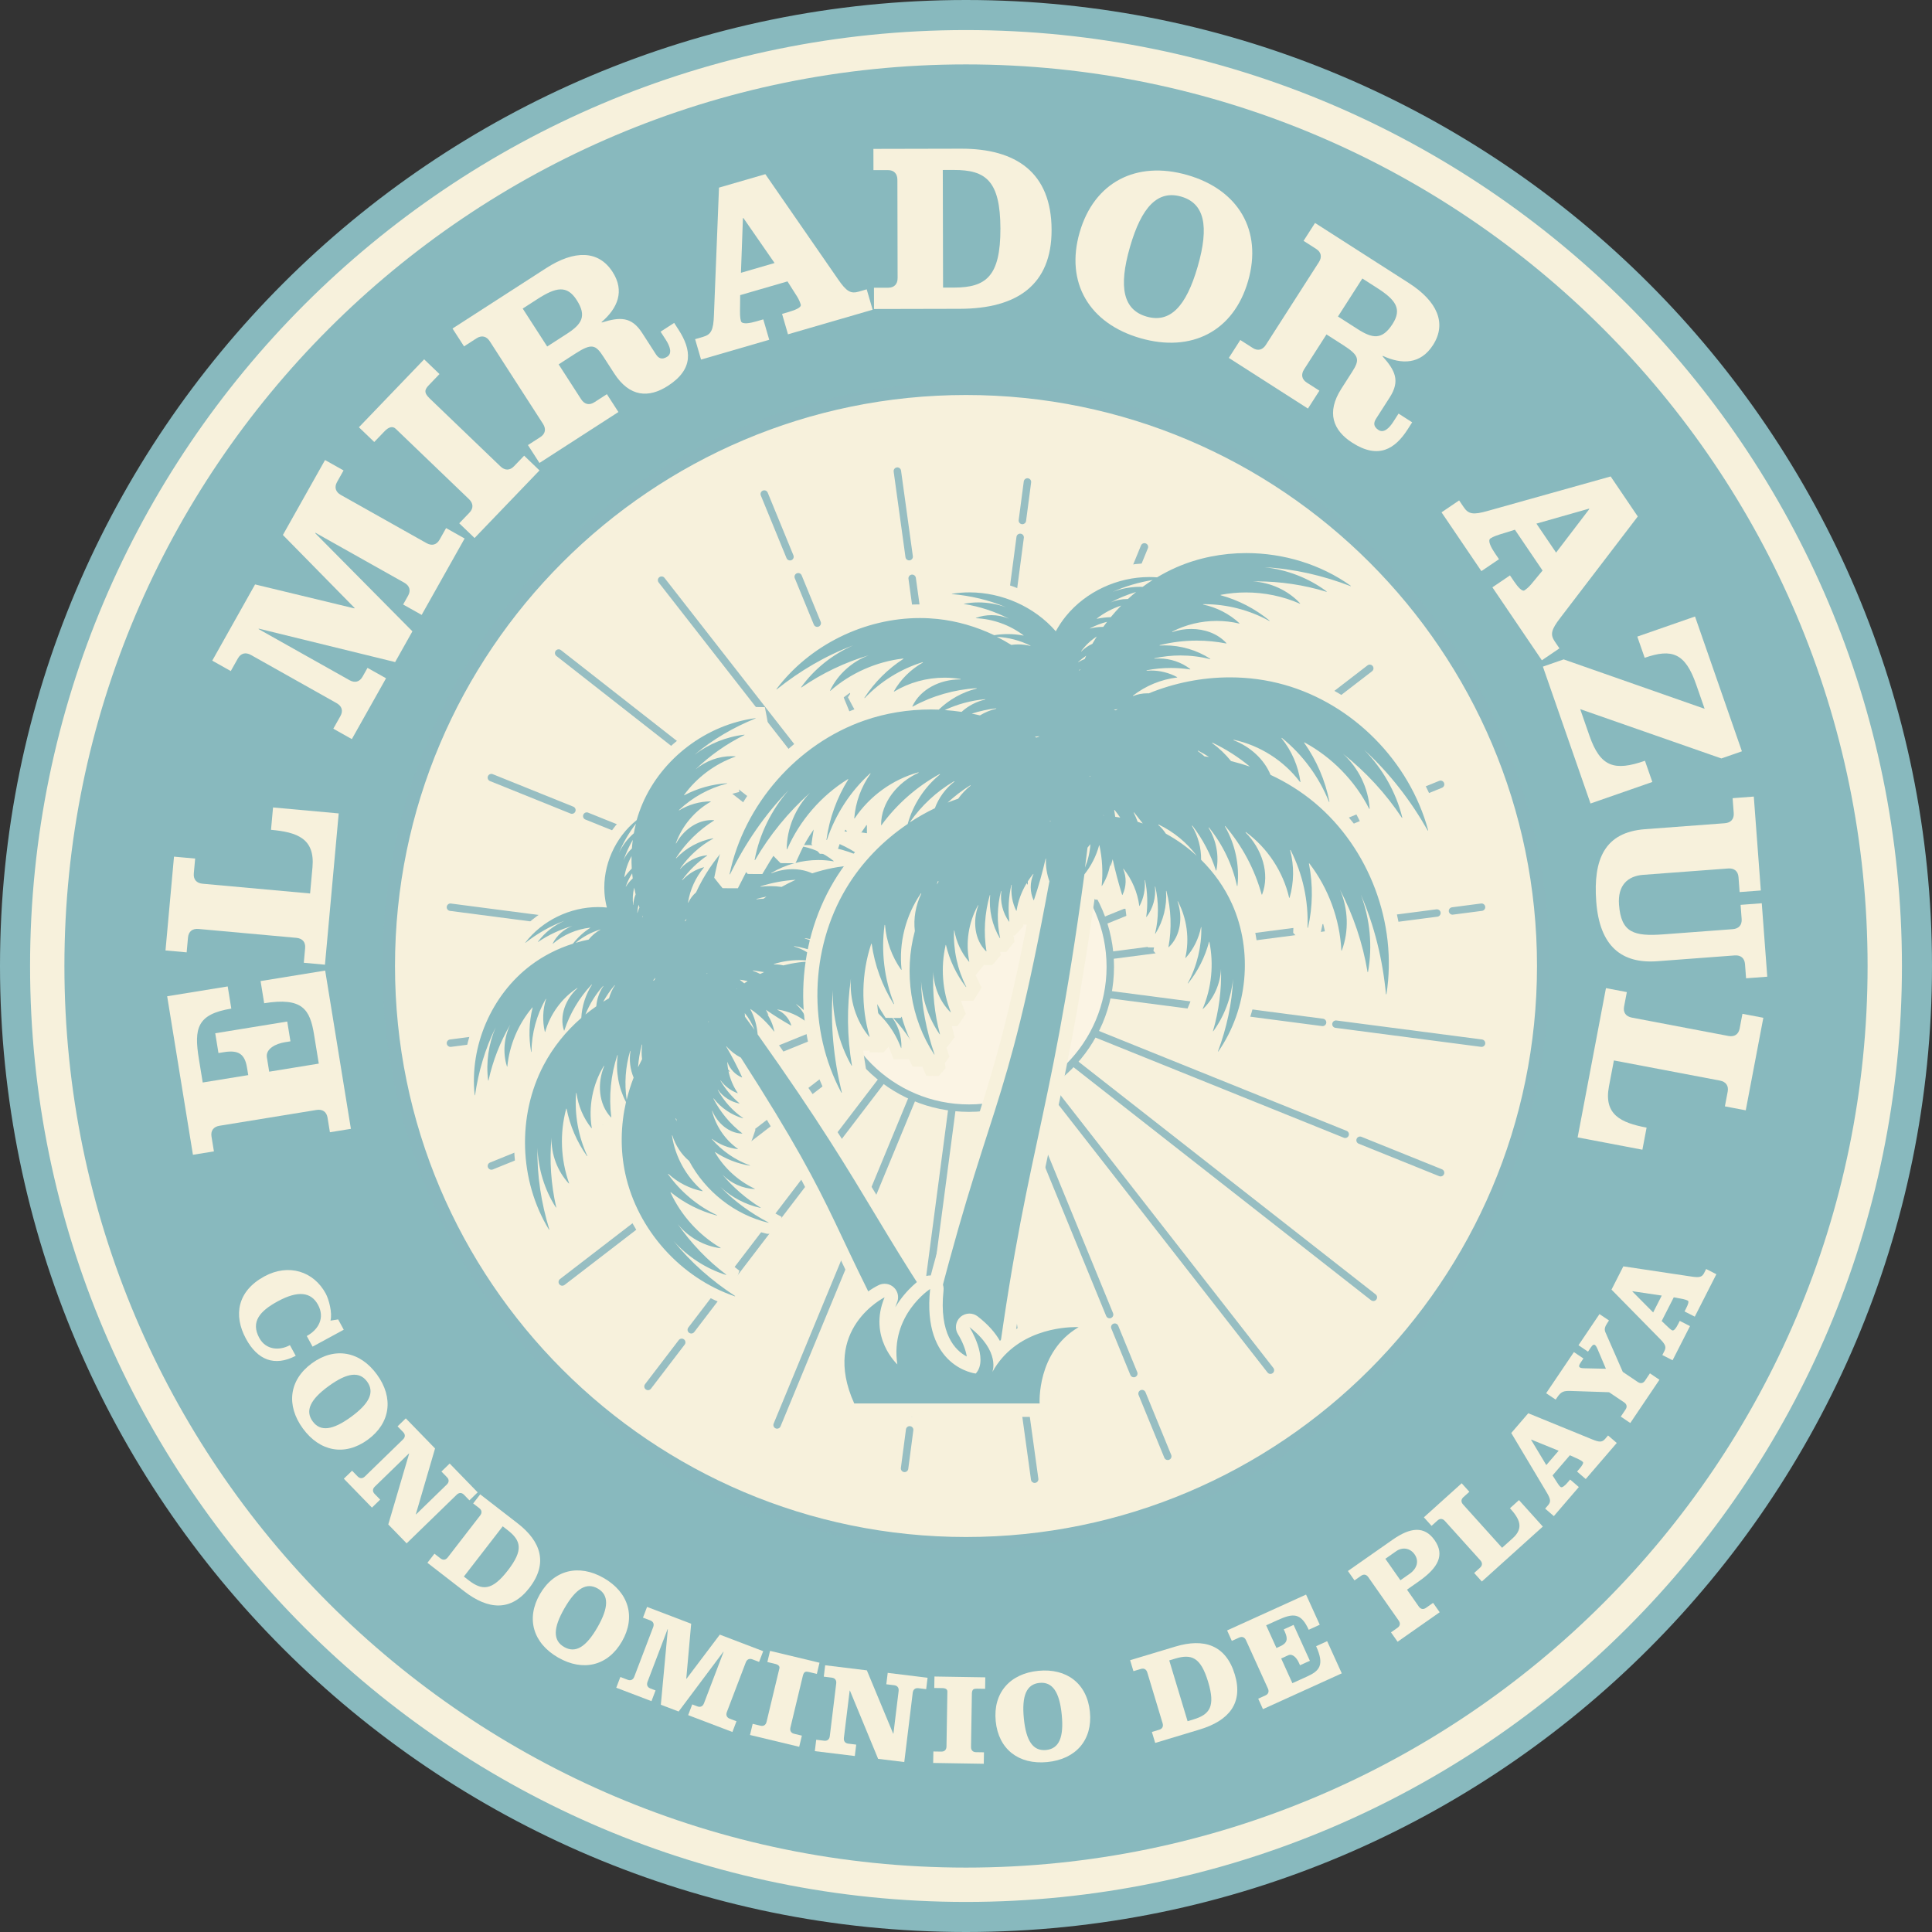 <svg xmlns="http://www.w3.org/2000/svg" xmlns:xlink="http://www.w3.org/1999/xlink" id="Capa_1" x="0px" y="0px" viewBox="0 0 800 800" style="enable-background:new 0 0 800 800;" xml:space="preserve"><rect x="0" y="0" width="800" height="800" fill="#333333" stroke="none"/><style type="text/css">	.st0{fill:#F7F1DC;}	.st1{fill:#88B9BE;}	.st2{fill:#89B8BE;}	.st3{fill:#97BEC2;}	.st4{fill:#FBF4E4;}</style><g>	<g>					<ellipse transform="matrix(0.707 -0.707 0.707 0.707 -165.685 400)" class="st0" cx="400" cy="400" rx="396.19" ry="396.19"></ellipse>	</g>	<g>		<g>			<g>				<g>					<g>						<path class="st1" d="M400,26.67C194.14,26.67,26.67,194.14,26.67,400S194.14,773.33,400,773.33S773.33,605.86,773.33,400       S605.86,26.67,400,26.67z"></path>					</g>					<g>						<g>							<path class="st1" d="M400,12.45c213.7,0,387.55,173.85,387.55,387.55c0,213.7-173.85,387.55-387.55,387.55        S12.45,613.7,12.45,400C12.45,186.3,186.3,12.45,400,12.45 M400,0C179.44,0,0,179.44,0,400c0,220.56,179.44,400,400,400        c220.56,0,400-179.44,400-400C800,179.44,620.56,0,400,0L400,0z"></path>						</g>					</g>				</g>			</g>			<g>				<g>					<path class="st0" d="M400,160.96c-131.81,0-239.04,107.23-239.04,239.04c0,131.81,107.23,239.04,239.04,239.04      c131.81,0,239.04-107.23,239.04-239.04C639.04,268.19,531.81,160.96,400,160.96z"></path>					<path class="st2" d="M400,641.64c-133.24,0-241.64-108.4-241.64-241.64S266.76,158.36,400,158.36S641.64,266.76,641.64,400      S533.24,641.64,400,641.64z M400,163.56c-130.37,0-236.44,106.07-236.44,236.44S269.63,636.44,400,636.44      S636.44,530.37,636.44,400S530.37,163.56,400,163.56z"></path>				</g>				<g>					<g>						<g>							<g>								<g>									<g>										<path class="st3" d="M400.5,406.08c-0.76,0-1.42-0.56-1.52-1.33l-22.8-165.07c-0.12-0.84,0.47-1.62,1.31-1.74           c0.85-0.11,1.62,0.48,1.74,1.31l22.8,165.07c0.12,0.84-0.47,1.62-1.31,1.74C400.64,406.07,400.57,406.08,400.5,406.08z"></path>									</g>									<g>										<path class="st3" d="M376.46,232.05c-0.76,0-1.42-0.56-1.52-1.33l-4.89-35.43c-0.12-0.84,0.47-1.62,1.31-1.74           c0.85-0.12,1.62,0.47,1.74,1.31l4.89,35.43c0.12,0.84-0.47,1.62-1.31,1.74C376.6,232.05,376.53,232.05,376.46,232.05z"></path>									</g>									<g>										<path class="st3" d="M398.49,406.08c-0.61,0-1.18-0.36-1.42-0.96l-57.96-141.28c-0.32-0.79,0.05-1.68,0.84-2.01           c0.78-0.32,1.68,0.05,2.01,0.84l57.96,141.28c0.32,0.79-0.05,1.68-0.84,2.01C398.89,406.04,398.69,406.08,398.49,406.08z"></path>									</g>									<g>										<path class="st3" d="M338.4,259.58c-0.61,0-1.18-0.36-1.42-0.96l-7.88-19.21c-0.32-0.79,0.05-1.68,0.84-2.01           c0.79-0.33,1.68,0.05,2.01,0.84l7.88,19.21c0.32,0.79-0.05,1.68-0.84,2.01C338.79,259.55,338.59,259.58,338.4,259.58z"></path>									</g>									<g>										<path class="st3" d="M327.11,232.07c-0.61,0-1.18-0.36-1.42-0.95l-10.65-25.96c-0.32-0.79,0.05-1.69,0.84-2.01           c0.79-0.32,1.69,0.05,2.01,0.84l10.65,25.96c0.32,0.79-0.05,1.69-0.84,2.01C327.5,232.03,327.3,232.07,327.11,232.07z"></path>									</g>									<g>										<path class="st3" d="M401.58,405.3c-0.46,0-0.91-0.2-1.21-0.59L272.73,241.18c-0.52-0.67-0.4-1.64,0.27-2.16           c0.67-0.52,1.64-0.41,2.16,0.27L402.8,402.81c0.52,0.67,0.4,1.64-0.27,2.16C402.25,405.19,401.92,405.3,401.58,405.3z"></path>									</g>									<g>										<path class="st3" d="M401.58,405.3c-0.33,0-0.67-0.11-0.95-0.33L230.38,271.62c-0.67-0.52-0.79-1.49-0.26-2.16           c0.52-0.67,1.49-0.79,2.16-0.26l170.26,133.35c0.67,0.52,0.79,1.49,0.26,2.16C402.49,405.09,402.04,405.3,401.58,405.3z"></path>									</g>									<g>										<path class="st3" d="M404.04,404.42c-0.19,0-0.39-0.04-0.58-0.11l-161.07-64.96c-0.79-0.32-1.17-1.21-0.85-2           c0.32-0.79,1.22-1.17,2-0.85l161.07,64.96c0.79,0.32,1.17,1.21,0.85,2C405.23,404.05,404.65,404.42,404.04,404.42z"></path>									</g>									<g>										<path class="st3" d="M236.82,336.98c-0.19,0-0.39-0.04-0.58-0.11l-33.35-13.45c-0.79-0.32-1.17-1.21-0.85-2           c0.32-0.79,1.22-1.17,2-0.85l33.35,13.45c0.79,0.32,1.17,1.21,0.85,2C238.01,336.62,237.43,336.98,236.82,336.98z"></path>									</g>									<g>										<path class="st3" d="M398.59,404.87c-0.07,0-0.13,0-0.2-0.01l-146.24-19.09c-0.84-0.11-1.44-0.88-1.33-1.72           c0.11-0.84,0.88-1.44,1.72-1.33l146.24,19.09c0.84,0.11,1.44,0.88,1.33,1.72C400.01,404.31,399.35,404.87,398.59,404.87z"></path>									</g>									<g>										<path class="st3" d="M246.81,385.06c-0.07,0-0.13,0-0.2-0.01l-60.29-7.87c-0.84-0.11-1.44-0.88-1.33-1.72           c0.11-0.84,0.88-1.45,1.72-1.33l60.29,7.87c0.84,0.11,1.44,0.88,1.33,1.72C248.23,384.5,247.57,385.06,246.81,385.06z"></path>									</g>									<g>										<path class="st3" d="M601.45,378.75c-0.76,0-1.42-0.57-1.53-1.34c-0.11-0.84,0.49-1.61,1.33-1.72l12.03-1.57           c0.82-0.1,1.61,0.48,1.72,1.33c0.11,0.84-0.49,1.61-1.33,1.72l-12.03,1.56C601.58,378.75,601.52,378.75,601.45,378.75z"></path>									</g>									<g>										<path class="st3" d="M575.56,382.12c-0.76,0-1.42-0.57-1.53-1.34c-0.11-0.84,0.49-1.61,1.33-1.72l19.45-2.53           c0.84-0.07,1.61,0.48,1.72,1.33c0.11,0.84-0.49,1.61-1.33,1.72l-19.45,2.53C575.69,382.11,575.63,382.12,575.56,382.12z"></path>									</g>									<g>										<path class="st3" d="M404.04,404.42c-0.76,0-1.42-0.57-1.52-1.34c-0.11-0.84,0.48-1.61,1.33-1.72l164.54-21.39           c0.82-0.11,1.61,0.48,1.72,1.33c0.11,0.84-0.48,1.61-1.33,1.72L404.24,404.4C404.17,404.41,404.1,404.42,404.04,404.42z"></path>									</g>									<g>										<path class="st3" d="M404.04,404.42c-0.61,0-1.18-0.36-1.43-0.96c-0.32-0.79,0.06-1.68,0.85-2.01l192.48-78.11           c0.78-0.32,1.69,0.06,2.01,0.85c0.32,0.79-0.06,1.68-0.85,2.01L404.62,404.3C404.43,404.38,404.23,404.42,404.04,404.42z"></path>									</g>									<g>										<path class="st3" d="M534.4,303.51c-0.46,0-0.92-0.21-1.22-0.6c-0.52-0.68-0.39-1.64,0.28-2.16l32.79-25.23           c0.67-0.52,1.64-0.39,2.16,0.28c0.52,0.68,0.39,1.64-0.28,2.16l-32.79,25.23C535.06,303.41,534.73,303.51,534.4,303.51z"></path>									</g>									<g>										<path class="st3" d="M398.49,408.1c-0.46,0-0.92-0.21-1.22-0.6c-0.52-0.68-0.39-1.64,0.28-2.16l131.16-100.93           c0.67-0.52,1.64-0.39,2.16,0.28c0.52,0.68,0.39,1.64-0.28,2.16L399.43,407.78C399.15,407.99,398.82,408.1,398.49,408.1z"></path>									</g>									<g>										<path class="st3" d="M517.72,253.3c-0.33,0-0.65-0.1-0.93-0.32c-0.68-0.52-0.8-1.48-0.29-2.16l13.96-18.26           c0.51-0.67,1.48-0.81,2.16-0.29c0.68,0.52,0.8,1.48,0.29,2.16l-13.96,18.26C518.65,253.09,518.19,253.3,517.72,253.3z"></path>									</g>									<g>										<path class="st3" d="M401.58,405.3c-0.33,0-0.65-0.1-0.93-0.32c-0.68-0.52-0.8-1.48-0.29-2.16l112.17-146.8           c0.51-0.67,1.48-0.81,2.16-0.29c0.68,0.52,0.8,1.48,0.29,2.16l-112.17,146.8C402.5,405.09,402.05,405.3,401.58,405.3z"></path>									</g>									<g>										<path class="st3" d="M400.5,407.01c-0.2,0-0.39-0.04-0.58-0.11c-0.79-0.32-1.16-1.22-0.84-2.01l73.38-179.02           c0.32-0.79,1.22-1.16,2.01-0.84c0.79,0.32,1.16,1.22,0.84,2.01l-73.38,179.02C401.68,406.65,401.1,407.01,400.5,407.01z"></path>									</g>									<g>										<path class="st3" d="M423.34,217.06c-0.07,0-0.13,0-0.2-0.01c-0.84-0.11-1.44-0.88-1.32-1.73l2.1-15.95           c0.11-0.84,0.88-1.45,1.73-1.32c0.84,0.11,1.44,0.88,1.32,1.73l-2.1,15.95C424.76,216.5,424.1,217.06,423.34,217.06z"></path>									</g>									<g>										<path class="st3" d="M398.59,404.87c-0.07,0-0.13,0-0.2-0.01c-0.84-0.11-1.44-0.88-1.32-1.73l23.83-180.82           c0.11-0.84,0.86-1.43,1.73-1.32c0.84,0.11,1.44,0.88,1.32,1.73l-23.83,180.82C400.01,404.31,399.35,404.87,398.59,404.87z           "></path>									</g>								</g>							</g>							<g>								<g>									<g>										<path class="st3" d="M422.3,569.67c-0.76,0-1.42-0.56-1.52-1.33l-22.8-165.08c-0.12-0.84,0.47-1.62,1.31-1.74           c0.85-0.11,1.62,0.47,1.74,1.31l22.8,165.08c0.12,0.84-0.47,1.62-1.31,1.74C422.44,569.67,422.37,569.67,422.3,569.67z"></path>									</g>									<g>										<path class="st3" d="M428.43,614.05c-0.76,0-1.42-0.56-1.52-1.33l-4.89-35.43c-0.12-0.84,0.47-1.62,1.31-1.74           c0.86-0.11,1.62,0.48,1.74,1.31l4.89,35.43c0.12,0.84-0.47,1.62-1.31,1.74C428.57,614.04,428.5,614.05,428.43,614.05z"></path>									</g>									<g>										<path class="st3" d="M459.46,545.88c-0.61,0-1.18-0.36-1.42-0.96l-57.96-141.28c-0.32-0.79,0.05-1.68,0.84-2.01           c0.78-0.33,1.68,0.05,2.01,0.84l57.96,141.28c0.32,0.79-0.05,1.68-0.84,2.01C459.86,545.84,459.66,545.88,459.46,545.88z"></path>									</g>									<g>										<path class="st3" d="M469.48,570.3c-0.61,0-1.18-0.36-1.42-0.96l-7.88-19.21c-0.32-0.79,0.05-1.68,0.84-2.01           c0.78-0.33,1.68,0.05,2.01,0.84l7.88,19.21c0.32,0.79-0.05,1.68-0.84,2.01C469.88,570.27,469.68,570.3,469.48,570.3z"></path>									</g>									<g>										<path class="st3" d="M483.54,604.57c-0.61,0-1.18-0.36-1.42-0.96l-10.65-25.96c-0.32-0.79,0.05-1.68,0.84-2.01           c0.78-0.33,1.68,0.05,2.01,0.84l10.65,25.96c0.32,0.79-0.05,1.68-0.84,2.01C483.94,604.53,483.74,604.57,483.54,604.57z"></path>									</g>									<g>										<path class="st3" d="M526.06,568.91c-0.46,0-0.91-0.2-1.21-0.59L397.2,404.79c-0.52-0.67-0.4-1.64,0.27-2.16           c0.67-0.52,1.64-0.41,2.16,0.27l127.64,163.53c0.52,0.67,0.4,1.64-0.27,2.16C526.72,568.8,526.39,568.91,526.06,568.91z"></path>									</g>									<g>										<path class="st3" d="M568.67,538.73c-0.33,0-0.67-0.11-0.95-0.33L397.47,405.05c-0.67-0.52-0.79-1.49-0.26-2.16           c0.52-0.67,1.49-0.79,2.16-0.26l170.26,133.35c0.67,0.52,0.79,1.49,0.26,2.16C569.58,538.53,569.13,538.73,568.67,538.73z           "></path>									</g>									<g>										<path class="st3" d="M557.03,471.22c-0.19,0-0.39-0.04-0.58-0.11l-161.07-64.96c-0.79-0.32-1.17-1.21-0.85-2           c0.32-0.79,1.22-1.17,2-0.85l161.07,64.96c0.79,0.32,1.17,1.21,0.85,2C558.22,470.85,557.64,471.22,557.03,471.22z"></path>									</g>									<g>										<path class="st3" d="M596.52,487.14c-0.19,0-0.39-0.04-0.58-0.11l-33.34-13.45c-0.79-0.32-1.17-1.21-0.85-2           c0.32-0.79,1.22-1.17,2-0.85l33.34,13.45c0.79,0.32,1.17,1.21,0.85,2C597.71,486.78,597.13,487.14,596.52,487.14z"></path>									</g>									<g>										<path class="st3" d="M547.66,424.89c-0.07,0-0.13,0-0.2-0.01l-146.24-19.09c-0.84-0.11-1.44-0.88-1.33-1.72           c0.11-0.84,0.9-1.45,1.72-1.33l146.24,19.09c0.84,0.11,1.44,0.88,1.33,1.72C549.08,424.33,548.42,424.89,547.66,424.89z"></path>									</g>									<g>										<path class="st3" d="M613.48,433.49c-0.07,0-0.13,0-0.2-0.01l-60.29-7.87c-0.84-0.11-1.44-0.88-1.33-1.72           c0.11-0.84,0.88-1.43,1.72-1.33l60.29,7.87c0.84,0.11,1.44,0.88,1.33,1.72C614.91,432.92,614.24,433.49,613.48,433.49z"></path>									</g>									<g>										<path class="st3" d="M186.52,433.49c-0.76,0-1.42-0.57-1.53-1.34c-0.11-0.84,0.49-1.61,1.33-1.72l12.03-1.56           c0.83-0.09,1.61,0.48,1.72,1.33c0.11,0.84-0.49,1.61-1.33,1.72l-12.03,1.57C186.65,433.48,186.58,433.49,186.52,433.49z"></path>									</g>									<g>										<path class="st3" d="M204.98,431.09c-0.76,0-1.42-0.57-1.52-1.34c-0.11-0.84,0.48-1.62,1.33-1.72l19.45-2.53           c0.84-0.12,1.62,0.48,1.72,1.33c0.11,0.84-0.48,1.62-1.33,1.72l-19.45,2.53C205.11,431.08,205.05,431.09,204.98,431.09z"></path>									</g>									<g>										<path class="st3" d="M231.42,427.65c-0.76,0-1.42-0.57-1.52-1.34c-0.11-0.84,0.48-1.61,1.33-1.72l164.54-21.39           c0.83-0.1,1.62,0.48,1.72,1.33c0.11,0.84-0.48,1.61-1.33,1.72l-164.54,21.39C231.55,427.64,231.48,427.65,231.42,427.65z"></path>									</g>									<g>										<path class="st3" d="M203.48,484.36c-0.61,0-1.18-0.36-1.43-0.96c-0.32-0.79,0.06-1.68,0.85-2.01l192.49-78.11           c0.78-0.32,1.68,0.06,2.01,0.85c0.32,0.79-0.06,1.68-0.85,2.01l-192.49,78.11C203.87,484.33,203.67,484.36,203.48,484.36z           "></path>									</g>									<g>										<path class="st3" d="M232.82,532.39c-0.46,0-0.92-0.21-1.22-0.6c-0.52-0.68-0.39-1.64,0.28-2.16l32.79-25.23           c0.67-0.52,1.64-0.39,2.16,0.28c0.52,0.68,0.39,1.64-0.28,2.16l-32.79,25.23C233.47,532.29,233.14,532.39,232.82,532.39z"></path>									</g>									<g>										<path class="st3" d="M270.35,503.51c-0.46,0-0.92-0.21-1.22-0.6c-0.52-0.68-0.39-1.64,0.28-2.16l131.16-100.93           c0.67-0.51,1.64-0.39,2.16,0.28c0.52,0.68,0.39,1.64-0.28,2.16L271.29,503.19C271.01,503.41,270.68,503.51,270.35,503.51z           "></path>									</g>									<g>										<path class="st3" d="M268.32,575.64c-0.33,0-0.65-0.1-0.93-0.32c-0.68-0.52-0.8-1.48-0.29-2.16l13.96-18.26           c0.52-0.67,1.48-0.8,2.16-0.29c0.68,0.52,0.8,1.48,0.29,2.16l-13.96,18.26C269.24,575.43,268.78,575.64,268.32,575.64z"></path>									</g>									<g>										<path class="st3" d="M286.24,552.18c-0.33,0-0.65-0.1-0.93-0.32c-0.68-0.52-0.8-1.48-0.29-2.16l112.17-146.8           c0.51-0.68,1.48-0.8,2.16-0.29c0.68,0.52,0.8,1.48,0.29,2.16l-112.17,146.8C287.17,551.97,286.71,552.18,286.24,552.18z"></path>									</g>									<g>										<path class="st3" d="M321.78,591.59c-0.2,0-0.39-0.04-0.59-0.12c-0.79-0.33-1.16-1.22-0.83-2.01l77.72-187.93           c0.32-0.79,1.22-1.16,2.01-0.83c0.79,0.33,1.16,1.22,0.83,2.01L323.2,590.64C322.96,591.23,322.38,591.59,321.78,591.59z"></path>									</g>									<g>										<path class="st3" d="M374.56,609.56c-0.07,0-0.13,0-0.2-0.01c-0.84-0.11-1.44-0.88-1.32-1.73l2.1-15.95           c0.11-0.84,0.88-1.44,1.73-1.32c0.84,0.11,1.44,0.88,1.32,1.73l-2.1,15.95C375.99,608.99,375.33,609.56,374.56,609.56z"></path>									</g>									<g>										<path class="st3" d="M377.59,586.62c-0.07,0-0.13,0-0.2-0.01c-0.84-0.11-1.44-0.88-1.32-1.73l23.83-180.82           c0.11-0.84,0.87-1.45,1.73-1.32c0.84,0.11,1.44,0.88,1.32,1.73l-23.83,180.82C379.01,586.05,378.35,586.62,377.59,586.62z           "></path>									</g>								</g>							</g>						</g>						<g>															<ellipse transform="matrix(0.973 -0.23 0.23 0.973 -81.243 102.89)" class="st4" cx="401.22" cy="400.33" rx="58.53" ry="58.53"></ellipse>							<path class="st3" d="M401.22,460.4c-33.12,0-60.07-26.95-60.07-60.07c0-33.12,26.95-60.07,60.07-60.07        s60.07,26.94,60.07,60.07C461.28,433.45,434.34,460.4,401.22,460.4z M401.22,343.34c-31.42,0-56.99,25.57-56.99,56.99        c0,31.43,25.57,56.99,56.99,56.99s56.99-25.57,56.99-56.99C458.21,368.9,432.64,343.34,401.22,343.34z"></path>						</g>					</g>					<g>						<g>							<g>								<g>									<g>										<g>											<path class="st1" d="M380.85,579.57l-0.61-1.09c-17.53-31.3-25.67-48.49-32.84-63.66            c-8.87-18.75-15.99-33.81-37.73-68.14l-1.09,1.72l-1.76,0.03l-0.44-0.17c-0.3-0.12-0.6-0.26-0.89-0.4            c0.54,1.2,1.18,2.35,1.91,3.42l0.8,1.16l-1.12,2.11c0.2,0.18,1.83,1.55,1.83,1.55l-0.51,1.56l-0.54,1.53l-1.22,0.03            c0.77,0.65,1.57,1.27,2.4,1.84l1.41,0.97l-0.5,1.7l-0.51,1.59l-2.04,0.04c0,0-1.18-0.35-1.6-0.49            c0.96,0.91,1.97,1.77,3.01,2.58l1.31,1.01l-0.53,1.63l-0.54,1.54l-1.68,0.04c-1.25-0.03-2.49-0.24-3.69-0.61            c1,1.02,2.09,1.94,3.25,2.76l1.38,0.98l-0.5,1.68l-0.52,1.59l-0.97,0.02c1.62,0.89,3.31,1.66,5.06,2.3l1.81,0.66            l-0.29,1.96l-0.33,1.91l-1.99,0.05c-2.35-0.37-4.62-0.94-6.79-1.68c2.85,2.81,6.17,5.15,9.78,6.85l1.66,0.78l-0.36,1.86            l-0.4,1.81l-1.91,0.05c-0.51-0.02-1.02-0.05-1.52-0.1c1.66,1.27,3.39,2.46,5.17,3.57l1.49,0.92l-0.47,1.75l-0.48,1.65            l-0.55,0.01c1.03,0.6,2.07,1.18,3.14,1.74l1.6,0.84l-0.41,1.82l-0.44,1.74l-2.11,0.04l-0.27-0.06            c-9.29-2.2-17.93-7.15-24.8-13.96l-0.33,0.91l-1.69,0.05l-0.46-0.04c-0.79-0.16-1.57-0.35-2.34-0.57            c3.02,2.42,6.32,4.49,9.83,6.15l1.65,0.79l-0.35,1.88l-0.4,1.8l-2.21,0.07l-0.3-0.08c-4.09-1.07-8.07-2.66-11.81-4.67            c4.01,5.58,9.19,10.36,15.1,13.85l1.53,0.9l-0.45,1.8l-0.47,1.67l-1.81,0.06c-1.86-0.23-3.68-0.64-5.44-1.2            c2.87,2.86,5.93,5.53,9.17,7.98l1.32,1l-0.5,1.66l-0.53,1.57l-2.07,0.06c0,0-1.37-0.43-1.88-0.61            c2.31,1.77,4.72,3.48,7.22,5.11l1.42,0.93l-0.43,1.72l-0.48,1.67l-2.18,0.06l-0.37-0.12            c-23.32-7.9-41.72-28.51-46.92-52.51c-2.07-9.56-2.02-19.85,0.13-29.81c-0.67-1.36-1.25-2.77-1.74-4.21            c-0.17,3.3-0.06,6.61,0.34,9.87l0.13,1.03l-1.4,1.61l-2.1,0.03l-0.74-0.76c-1.92-2.03-3.32-4.54-4.18-7.3            c-0.38,3.26-0.32,6.56,0.22,9.78l0.17,1.05l-0.71,0.88l-0.69,0.81l-2.23,0.03l-0.75-0.89c-0.5-0.63-0.98-1.28-1.43-1.94            c0.76,3.79,1.97,7.49,3.6,11.02l0.53,1.16l-0.7,1.14l-0.68,1.04l-1.31,0.04h-1.22l-0.75-1.05            c-2.42-3.42-4.45-7.17-6.02-11.1c-0.5,6.86,0.4,13.84,2.7,20.31l0.4,1.12l-0.7,1.05l-0.69,0.97l-1.26,0.04h-1.02            l-0.74-0.79c-1.17-1.26-2.23-2.64-3.15-4.1c0.37,4.01,1,7.99,1.9,11.93l0.25,1.07l-1.38,1.81l-1.19,0.03h-1.27            l-0.74-1.11c-0.28-0.44-0.56-0.88-0.82-1.33c0.63,2.84,1.39,5.69,2.26,8.55l0.33,1.1l-0.69,1l-0.69,0.94l-1.24,0.04            h-1.28l-0.74-1.12c-12.81-21.01-13.71-48.63-2.29-70.37c2.31-4.4,5.1-8.53,8.35-12.37l-0.08-0.24            c-0.61-1.86-0.85-3.85-0.73-5.86c-1.12,2.01-2.01,4.14-2.63,6.34l-0.47,1.67l-1.81,0.05h-1.79l-0.5-1.8            c-0.04-0.18-0.08-0.36-0.12-0.53c-0.56,2.72-0.86,5.5-0.89,8.29l-0.02,2.28l-2.35,0.07h-1.91l-0.41-1.94            c-0.56-3.14-0.79-6.35-0.7-9.55c-2.49,4.79-4.09,10.06-4.62,15.41l-0.2,2.07l-2.15,0.07h-1.64l-0.6-1.6            c-0.33-1.05-0.6-2.12-0.79-3.21c-0.98,2.86-1.8,5.77-2.44,8.73l-0.39,1.81l-1.92,0.06h-2.06l-0.21-1.5            c-0.37,1.83-0.69,3.68-0.96,5.56l-0.28,1.97l-2.06,0.06h-2.06l-0.29-2.11c-2.29-21.12,7.17-43.03,24.08-55.82            c2.75-2.08,5.69-3.92,8.8-5.5l-0.94-1.55l0.2-0.39c-0.79,0.47-1.56,0.96-2.32,1.48l-0.58,0.39l-2.16,0.01l-0.71-1.39            c-0.55,0.4-2.27,1.73-2.27,1.73l-2.25,0.01l-1.3-2.6l0.89-1.18c7.39-9.63,19.63-15.62,31.95-15.62            c0.26,0,0.53,0,0.79,0.01c-0.19-1.15-0.33-2.29-0.41-3.4c-0.81-11.89,4.39-23.94,13.61-31.65            c0.66-2.22,1.44-4.38,2.32-6.43c8.39-19.48,27.41-33.9,48.46-36.71h1.89l0.75,1.89l0.37,1.85l-1.79,0.8            c-1.76,0.71-3.48,1.47-5.16,2.26l1.42-0.16l0.56,2.01l0.43,1.76l-1.65,0.91c-2.73,1.34-5.38,2.83-7.92,4.47            c0.54-0.04,1.07-0.05,1.61-0.05c0.54,0,1.09,0.02,1.63,0.06l1.87,0.13l0.32,1.91l0.26,1.87l-1.83,0.69            c-5.06,1.79-9.79,4.6-13.85,8.16c3.09-0.86,6.26-1.4,9.43-1.61l2.14-0.14l0.36,2.19l0.27,2l-2,0.6            c-2.72,0.69-5.36,1.65-7.87,2.85c0.17,0,2.3-0.02,2.3-0.02l0.53,1.77l0.45,1.71l-1.57,0.96            c-1.99,1.13-3.84,2.5-5.52,4.06c1.55-0.47,3.13-0.72,4.72-0.72c0.39,0,0.78,0.01,1.17,0.04l1.68,0.13l0.44,1.7l0.37,1.61            l-1.44,0.94c-1.91,1.19-3.74,2.53-5.47,3.98c1.13-0.35,2.29-0.63,3.45-0.84h1.76l0.95,1.71l0.46,1.7l-1.56,0.97            c-1.44,0.8-2.83,1.69-4.15,2.66c0.08-0.01,2.08-0.2,2.08-0.2l0.71,2.1c6.3-8.06,14.18-14.69,23.09-19.3            c9.83-5.08,21.11-7.77,32.63-7.77c13.57,0,26.62,3.63,37.71,10.49l1.46,0.9l-0.42,1.75l-0.46,1.69l-2.18,0.06l-0.37-0.11            c-2.84-0.89-5.69-1.66-8.52-2.31c0.45,0.27,2.8,1.78,2.8,1.78l-0.48,1.75l-0.5,1.62l-2.06,0.06l-0.3-0.07            c-3.9-0.92-7.88-1.58-11.9-1.97c1.47,0.94,2.85,2.01,4.12,3.2l1.13,1.07l-0.55,1.54l-0.57,1.46l-2.02,0.05l-0.39-0.13            c-5.43-1.96-11.12-2.95-16.95-2.95c-1.14,0-2.27,0.04-3.4,0.11c3.94,1.6,7.69,3.66,11.12,6.12l1.35,0.97l-0.62,2.15            c22.84,0.58,44.77,12.45,57.55,31.27l0.78,1.15l-0.65,1.31l-0.65,1.21l-1.45,0.05h-0.84l-0.7-0.57            c-2.25-1.98-4.54-3.86-6.88-5.62c0.3,0.43,1.61,2.45,1.61,2.45l-0.63,1.28l-0.65,1.22l-1.46,0.04h-0.77l-0.67-0.48            c-3.21-2.46-6.58-4.69-10.08-6.68c0.96,1.46,1.78,3,2.45,4.6l0.48,1.14l-0.69,1.1l-0.68,1.02l-1.3,0.04h-0.93l-0.73-0.67            c-4.94-4.76-10.92-8.47-17.37-10.85c2.94,3.06,5.52,6.47,7.65,10.12l0.67,1.15l-0.66,1.23l-0.66,1.15l-1.4,0.04h-1.04            l-0.75-0.81c-2.55-2.95-5.43-5.58-8.56-7.85c0.42,0.69,0.81,1.39,1.17,2.11l0.57,1.13l-0.65,1.16l-0.67,1.12l-2.09,0.04            l-0.63-0.41c-2.7-1.81-5.68-3.24-8.82-4.24c2.17,1.93,3.88,4.25,4.94,6.85l0.45,1.12l-0.66,1.08l-0.68,1.04l-1.96,0.04            l-0.6-0.35c-2.8-1.71-5.76-3.18-8.82-4.38c1.46,1.37,2.8,2.86,4,4.46l0.85,1.14l-0.63,1.36l-0.64,1.26l-0.67,0.02            c1,0.34,1.98,0.72,2.95,1.12c16.63,6.93,29.07,22.95,31.67,40.8l0.15,1.05l-1.4,1.62l-2.62,0.02l-0.64-1.46            c-0.5-1.19-1.02-2.36-1.57-3.52l-1.03,1.15l-2.51,0.02l-0.68-1.33c-0.94-1.85-1.96-3.66-3.08-5.42            c0.01,0.48,0,0.96-0.03,1.44l-0.12,2.17l-2.23,0.06h-1.6l-0.61-1.54c-1.37-3.73-3.4-7.24-5.94-10.31            c0.53,2.13,0.88,4.3,1.05,6.49l0.08,0.99l-1.36,1.53l-2.86,0.02l-0.49-1.79c-0.47-1.77-1.08-3.49-1.82-5.16l-1.26,1.33            l-2.31,0.02l-0.72-1.13c-0.72-1.23-1.55-2.4-2.48-3.5c0.26,1.21,0.35,2.43,0.27,3.65l-0.14,2.15l-2.21,0.06h-1.31            l-0.72-1.16c-0.7-1.09-1.45-2.14-2.26-3.16c0.11,0.43,0.2,0.86,0.29,1.29l0.21,1.08l-1.41,1.71l-2.44,0.02l-0.72-1.18            c-0.46-0.82-0.97-1.62-1.51-2.4l-1.37,1.5l-2.22,0.02c0,0-1.13-1.52-1.33-1.79l-0.53,0.68l-1.97,0.02l-0.67-0.52            c-1.03-0.84-2.12-1.59-3.27-2.24c0.12,0.31,0.24,0.63,0.33,0.95l0.34,1.11l-1.39,1.91l-1.82,0.03l-0.56-0.31            c-1.38-0.78-2.78-1.6-4.17-2.46c0.25,0.79,0.46,1.59,0.61,2.41l0.2,1.05l-1.37,1.73l-2.3,0.02l-0.74-0.96            c-0.96-1.26-2-2.46-3.1-3.6c0.17,0.86,0.3,1.73,0.39,2.61c24.5,34.5,36.5,54.44,48.11,73.72            c12.54,20.84,24.39,40.53,50.84,76.91l2.89,3.97L380.85,579.57z M347.33,396.71c1.37,0.26,2.73,0.58,4.07,0.94            c-1.74-1.15-3.57-2.17-5.47-3.06c0.34,0.46,0.65,0.92,0.95,1.4L347.33,396.71z M334.95,358.62            c0.52,0.16,1.03,0.35,1.53,0.55c0.86-0.27,1.72-0.53,2.58-0.76c-0.06,0-0.12,0-0.18,0            C337.56,358.41,336.25,358.48,334.95,358.62z M344.74,353.28c0.65,0.45,1.29,0.93,1.91,1.43l1.26,1.02l-0.28,0.89            c1.89-0.27,3.77-0.46,5.66-0.57c0.13-0.01,0.26-0.01,0.39-0.02C350.81,354.84,347.81,353.92,344.74,353.28z"></path>										</g>									</g>									<g>										<g>											<path class="st0" d="M312.82,297.35c0.07,0,0.1,0.11,0.02,0.14c-9.11,3.69-17.74,8.68-25.23,15.01            c5.98-4.51,13.17-7.44,20.61-8.28c0,0,0.01,0,0.01,0c0.07,0,0.1,0.1,0.03,0.14c-7.45,3.64-14.3,8.48-20.26,14.24            c4.17-3.48,9.57-5.48,15-5.48c0.49,0,0.99,0.02,1.48,0.05c0.08,0.01,0.09,0.11,0.02,0.14c-8.46,3-15.98,8.62-21.25,15.89            c-0.04,0.05,0,0.11,0.06,0.11c0.01,0,0.02,0,0.03-0.01c5.44-2.87,11.5-4.58,17.64-4.97c0,0,0,0,0.01,0            c0.08,0,0.1,0.12,0.02,0.14c-7.41,1.88-14.32,5.7-19.87,10.97c-0.05,0.05-0.01,0.12,0.05,0.12c0.01,0,0.03,0,0.04-0.01            c3.91-2.39,8.47-3.69,13.05-3.72c0,0,0,0,0,0c0.07,0,0.1,0.1,0.03,0.13c-6.65,3.78-11.87,10-14.45,17.2            c-0.02,0.05,0.03,0.09,0.07,0.09c0.02,0,0.05-0.01,0.06-0.04c2.94-5.42,8.59-9.63,14.66-9.63c0.33,0,0.66,0.01,1,0.04            c0.07,0.01,0.09,0.1,0.03,0.13c-6.31,3.94-11.74,9.29-15.77,15.54c-0.03,0.05,0.01,0.11,0.06,0.11            c0.02,0,0.04-0.01,0.05-0.02c4.04-4.27,9.47-7.22,15.26-8.27c0,0,0.01,0,0.01,0c0.07,0,0.1,0.1,0.03,0.13            c-5.45,3.01-10.17,7.3-13.69,12.43c-0.04,0.05,0.01,0.11,0.06,0.11c0.02,0,0.04-0.01,0.05-0.03            c2.8-3.15,6.82-5.21,11.03-5.6c0,0,0.01,0,0.01,0c0.07,0,0.1,0.09,0.04,0.13c-3.99,2.74-7.51,6.17-10.35,10.08            c-0.04,0.05,0.01,0.11,0.06,0.11c0.02,0,0.04-0.01,0.05-0.02c2.35-2.57,5.46-4.46,8.83-5.34c0.01,0,0.01,0,0.02,0            c0.06,0,0.09,0.07,0.05,0.12c-3.45,4.1-5.75,9.16-6.58,14.45c-0.01,0.05,0.03,0.08,0.07,0.08c0.03,0,0.05-0.01,0.06-0.04            c0.74-1.6,1.84-3.03,3.18-4.19c6.42-13.98,17.37-25.92,31.05-32.99c9.72-5.03,20.64-7.51,31.57-7.51            c12.8,0,25.61,3.41,36.5,10.14c0.07,0.05,0.03,0.15-0.04,0.15c-0.01,0-0.02,0-0.03,0c-10.48-3.26-21.45-5.13-32.4-5.13            c-0.46,0-0.92,0-1.38,0.01c8.71,0.36,17.34,3.02,24.66,7.77c0.07,0.05,0.03,0.15-0.04,0.15c-0.01,0-0.01,0-0.02,0            c-6.93-1.64-14.05-2.46-21.18-2.46c-2.57,0-5.14,0.11-7.7,0.32c0.12,0,0.24,0,0.36,0c6.81,0,13.64,2.6,18.61,7.28            c0.06,0.05,0.01,0.14-0.06,0.14c-0.01,0-0.02,0-0.03-0.01c-5.66-2.04-11.67-3.08-17.69-3.08            c-4.44,0-8.87,0.56-13.16,1.69c-0.08,0.02-0.08,0.14,0,0.16c7.02,1.43,13.73,4.37,19.54,8.55            c0.07,0.05,0.02,0.15-0.05,0.15c-0.01,0-0.02,0-0.04-0.01c-6.93-3.24-14.57-4.93-22.22-4.93c-1.25,0-2.51,0.05-3.76,0.14            c-0.1,0.01-0.1,0.15,0,0.16c5.28,0.73,10.34,2.93,14.49,6.28c0.06,0.05,0.02,0.15-0.05,0.15c0,0-0.01,0-0.02,0            c-2.07-0.36-4.16-0.53-6.26-0.53c-6.8,0-13.61,1.85-19.45,5.35c-0.08,0.05-0.03,0.15,0.04,0.15c0.01,0,0.02,0,0.03-0.01            c2.72-1.11,5.71-1.7,8.65-1.7c2.85,0,5.68,0.55,8.2,1.72c5.51-1.82,11.25-2.95,17.06-3.28c1.22-0.07,2.45-0.1,3.67-0.1            c22.49,0,44.76,11.66,57.41,30.28c0.04,0.06-0.01,0.13-0.07,0.13c-0.02,0-0.04-0.01-0.05-0.02            c-8.58-7.56-18.27-13.95-28.76-18.46c7.81,3.88,14.6,9.83,19.35,17.15c0.04,0.06-0.01,0.13-0.07,0.13            c-0.02,0-0.03-0.01-0.05-0.02c-7.7-5.88-16.34-10.53-25.49-13.74c6.37,2.74,11.67,7.97,14.35,14.38            c0.03,0.06-0.02,0.11-0.08,0.11c-0.02,0-0.04-0.01-0.06-0.02c-7.52-7.25-17.29-12.15-27.6-13.85c-0.01,0-0.01,0-0.01,0            c-0.08,0-0.11,0.1-0.05,0.15c5.82,4.17,10.75,9.59,14.35,15.78c0.04,0.06-0.02,0.12-0.07,0.12            c-0.02,0-0.04-0.01-0.06-0.03c-5.82-6.73-13.39-11.95-21.76-14.98c-0.01,0-0.02-0.01-0.03-0.01            c-0.08,0-0.11,0.11-0.04,0.15c4.52,2.82,8.25,6.9,10.67,11.64c0.03,0.06-0.02,0.12-0.07,0.12c-0.02,0-0.03,0-0.05-0.01            c-6.17-4.14-13.6-6.35-21.02-6.35c-1.47,0-2.95,0.09-4.41,0.26c-0.1,0.01-0.09,0.16,0.01,0.17            c7.57,0.25,15.29,4.34,18.13,11.31c0.02,0.06-0.02,0.11-0.08,0.11c-0.01,0-0.03,0-0.04-0.01            c-7.39-4.52-15.78-7.39-24.39-8.33c0,0-0.01,0-0.01,0c-0.09,0-0.11,0.14-0.02,0.16c6.55,1.98,12.44,6.1,16.55,11.58            c0.04,0.06-0.01,0.13-0.07,0.13c-0.02,0-0.03,0-0.05-0.02c-5.96-4.1-12.9-6.79-20.07-7.79c0,0-0.01,0-0.01,0            c-0.09,0-0.11,0.13-0.02,0.16c4.74,1.28,8.97,4.4,11.57,8.56c0.04,0.06-0.01,0.13-0.07,0.13c-0.01,0-0.03,0-0.04-0.01            c-4.93-2.73-10.33-4.61-15.88-5.52c-0.01,0-0.01,0-0.02,0c-0.09,0-0.12,0.14-0.02,0.16c3.78,1.07,7.26,3.23,9.9,6.14            c6.03,0.16,12.02,1.38,17.59,3.7c15.89,6.62,27.8,21.98,30.28,39.01c0.01,0.04-0.03,0.07-0.06,0.07            c-0.02,0-0.04-0.01-0.05-0.04c-3.2-7.65-7.5-14.88-12.91-21.14c3.87,5,6.41,11.03,7.19,17.31            c0.01,0.04-0.03,0.07-0.06,0.07c-0.02,0-0.04-0.01-0.05-0.03c-3.15-6.25-7.29-11.98-12.22-16.95            c3.24,3.8,5.03,8.85,4.75,13.85c0,0.04-0.03,0.06-0.06,0.06c-0.02,0-0.05-0.01-0.06-0.04            c-2.61-7.11-7.43-13.4-13.61-17.77c-0.01-0.01-0.02-0.01-0.03-0.01c-0.04,0-0.08,0.05-0.05,0.09            c2.48,4.56,3.97,9.66,4.37,14.83c0,0.04-0.03,0.06-0.06,0.06c-0.02,0-0.05-0.01-0.06-0.05            c-1.66-6.23-4.95-12.03-9.45-16.65c-0.01-0.01-0.03-0.02-0.04-0.02c-0.04,0-0.08,0.05-0.05,0.09            c2.05,3.27,3.2,7.11,3.27,10.97c0,0.04-0.03,0.06-0.06,0.06c-0.02,0-0.04-0.01-0.05-0.03            c-3.25-5.57-8.56-9.92-14.66-12.02c-0.01,0-0.01,0-0.02,0c-0.06,0-0.08,0.08-0.03,0.11c4.86,2.56,8.6,7.67,8.25,13.11            c0,0.04-0.03,0.06-0.06,0.06c-0.02,0-0.04-0.01-0.05-0.03c-3.39-5.29-7.95-9.81-13.27-13.15            c-0.01-0.01-0.02-0.01-0.03-0.01c-0.05,0-0.08,0.07-0.04,0.11c3.65,3.37,6.18,7.92,7.13,12.79            c0.01,0.04-0.03,0.07-0.06,0.07c-0.02,0-0.04-0.01-0.05-0.03c-2.59-4.56-6.26-8.51-10.62-11.43            c-0.01-0.01-0.02-0.01-0.03-0.01c-0.05,0-0.08,0.06-0.04,0.1c2.69,2.33,4.46,5.71,4.84,9.25c0,0.04-0.03,0.07-0.06,0.07            c-0.02,0-0.04-0.01-0.05-0.03c-2.35-3.34-5.28-6.27-8.61-8.63c-0.01-0.01-0.02-0.01-0.04-0.01            c-0.05,0-0.09,0.07-0.04,0.11c2.2,1.96,3.82,4.56,4.59,7.4c0.01,0.04-0.02,0.08-0.06,0.08c-0.01,0-0.03,0-0.04-0.01            c-3.5-2.87-7.78-4.76-12.26-5.41c0,0-0.01,0-0.01,0c-0.06,0-0.08,0.09-0.02,0.12c2.71,1.21,4.85,3.63,5.72,6.46            c0.01,0.04-0.02,0.08-0.06,0.08c-0.01,0-0.02,0-0.03-0.01c-3.57-2.02-7.04-4.2-10.41-6.52c0.37,0.68,0.71,1.37,1.03,2.07            c0.03,0.06-0.02,0.12-0.08,0.12c-0.02,0-0.05-0.01-0.07-0.03c-0.36-0.5-0.75-0.98-1.14-1.46            c1.84,2.4,3.14,5.23,3.71,8.21c0.01,0.04-0.03,0.07-0.06,0.07c-0.02,0-0.03-0.01-0.05-0.02            c-2.72-3.58-6.02-6.73-9.72-9.28c-0.01-0.01-0.02-0.01-0.03-0.01c-0.04,0-0.08,0.05-0.05,0.09            c1.71,3.21,2.73,6.77,3.02,10.4c50.97,71.7,47.91,80.43,99.32,151.15l-30.83-2.09c-41.18-73.51-30.9-70.11-75.43-139.43            c-2.27-1.16-4.32-2.75-5.98-4.69c-0.01-0.02-0.03-0.02-0.05-0.02c-0.04,0-0.07,0.04-0.05,0.09            c2.41,4.13,4.61,8.38,6.59,12.73c0.02,0.04-0.02,0.09-0.06,0.09c-0.01,0-0.01,0-0.02,0c-2.75-1.11-4.97-3.46-5.94-6.26            c-0.01-0.03-0.03-0.04-0.06-0.04c-0.03,0-0.06,0.02-0.06,0.06c0.06,0.99,0.18,1.98,0.36,2.96            c0.22,0.25,0.44,0.51,0.67,0.76c0.05,0.06,0.01,0.14-0.06,0.14c-0.01,0-0.02,0-0.03-0.01c-0.15-0.06-0.29-0.13-0.44-0.19            c0.67,3.22,1.97,6.3,3.82,9.02c0.03,0.04,0,0.09-0.05,0.09c-0.01,0-0.01,0-0.02,0c-2.76-1.02-5.21-2.87-6.97-5.23            c-0.01-0.02-0.03-0.03-0.05-0.03c-0.04,0-0.08,0.04-0.05,0.09c2.06,3.53,4.72,6.7,7.84,9.33            c0.04,0.04,0.02,0.11-0.04,0.11c0,0-0.01,0-0.01,0c-3.49-0.69-6.7-2.75-8.79-5.63c-0.01-0.02-0.03-0.03-0.05-0.03            c-0.04,0-0.08,0.04-0.05,0.09c2.53,4.6,6.14,8.6,10.45,11.58c0.05,0.03,0.02,0.11-0.03,0.11c-0.01,0-0.01,0-0.02,0            c-4.77-1.37-9.08-4.3-12.12-8.22c-0.01-0.02-0.03-0.02-0.05-0.02c-0.04,0-0.08,0.04-0.06,0.09            c2.86,5.59,6.97,10.53,11.94,14.37c0.04,0.03,0.02,0.11-0.04,0.11c0,0,0,0,0,0c-5.45-0.13-10.22-4.3-12.34-9.37            c-0.01-0.03-0.03-0.04-0.05-0.04c-0.04,0-0.07,0.03-0.06,0.07c1.56,6.26,5.42,11.93,10.69,15.66            c0.05,0.03,0.02,0.11-0.03,0.11c0,0,0,0-0.01,0c-3.84-0.41-7.56-1.89-10.64-4.22c-0.01-0.01-0.02-0.01-0.04-0.01            c-0.05,0-0.08,0.06-0.05,0.1c4.21,4.89,9.7,8.67,15.76,10.87c0.06,0.02,0.05,0.12-0.02,0.12c0,0-0.01,0-0.01,0            c-5.12-0.84-10.06-2.78-14.39-5.65c-0.01-0.01-0.02-0.01-0.03-0.01c-0.04,0-0.08,0.05-0.05,0.09            c3.81,6.55,9.65,11.9,16.51,15.12c0.06,0.03,0.04,0.11-0.02,0.11c0,0,0,0,0,0c-5-0.16-9.88-2.38-13.38-5.94            c4.52,5.34,9.87,9.98,15.82,13.66c0.05,0.03,0.03,0.11-0.03,0.11c0,0-0.01,0-0.01,0c-6.18-1.32-11.97-4.39-16.61-8.68            c5.76,5.94,12.59,10.86,19.92,14.72c0.06,0.03,0.03,0.11-0.03,0.11c0,0-0.01,0-0.02,0c-13.93-3.3-26.13-12.99-32.83-25.6            c-3.22-2.69-5.67-6.47-6.94-10.53c-0.01-0.04-0.04-0.06-0.08-0.06c-0.05,0-0.09,0.04-0.08,0.09            c1.33,8.8,5.9,17.08,12.65,22.88c0.06,0.05,0.02,0.15-0.05,0.15c-0.01,0-0.01,0-0.02,0c-5.22-1.06-10.14-3.57-14.07-7.17            c-0.02-0.02-0.04-0.02-0.06-0.02c-0.06,0-0.11,0.07-0.07,0.13c5.15,7.26,12.19,13.16,20.24,16.97            c0.08,0.04,0.05,0.16-0.03,0.16c-0.01,0-0.02,0-0.02,0c-6.93-1.82-13.46-5.12-19.04-9.62c-0.02-0.01-0.03-0.02-0.05-0.02            c-0.05,0-0.1,0.06-0.08,0.12c4.39,9.48,11.72,17.59,20.71,22.9c0.07,0.04,0.04,0.15-0.04,0.15c0,0-0.01,0-0.01,0            c-6.89-0.87-13.34-4.59-17.68-9.99c5.53,7.96,12.31,15.05,20.04,20.9c0.07,0.05,0.02,0.15-0.05,0.15            c-0.01,0-0.02,0-0.03,0c-8.32-2.62-15.87-7.57-21.69-14.07c7.14,8.9,15.88,16.54,25.46,22.79            c0.07,0.05,0.03,0.15-0.04,0.15c-0.01,0-0.02,0-0.03,0c-22.49-7.62-40.36-27.6-45.38-50.81            c-2.11-9.75-1.91-19.92,0.3-29.63c-3.1-5.9-4.32-12.76-3.44-19.36c0.01-0.06-0.04-0.09-0.08-0.09            c-0.03,0-0.06,0.02-0.08,0.06c-2.7,8.23-3.56,17.05-2.5,25.65c0.01,0.05-0.04,0.09-0.08,0.09            c-0.02,0-0.04-0.01-0.06-0.03c-5.17-5.47-5.7-14.19-2.8-21.19c0.03-0.06-0.03-0.11-0.08-0.11            c-0.03,0-0.05,0.01-0.07,0.04c-4.63,7.6-6.43,16.89-4.98,25.67c0.01,0.06-0.04,0.1-0.08,0.1c-0.02,0-0.05-0.01-0.06-0.03            c-3.32-4.16-5.49-9.24-6.19-14.53c-0.01-0.05-0.04-0.07-0.08-0.07c-0.04,0-0.08,0.03-0.08,0.07            c-0.7,8.87,0.91,17.92,4.63,26c0.03,0.06-0.02,0.12-0.08,0.12c-0.02,0-0.05-0.01-0.06-0.03            c-4.14-5.84-7.04-12.57-8.43-19.59c-0.01-0.04-0.04-0.07-0.08-0.07c-0.03,0-0.07,0.02-0.08,0.06            c-2.72,10.09-2.3,21.01,1.2,30.86c0.02,0.06-0.03,0.11-0.08,0.11c-0.02,0-0.04-0.01-0.06-0.03            c-4.73-5.09-7.29-12.08-7.15-19.01c-0.87,9.65-0.21,19.44,1.96,28.89c0.01,0.06-0.03,0.1-0.08,0.1            c-0.03,0-0.05-0.01-0.07-0.04c-4.7-7.35-7.31-15.99-7.62-24.71c-0.24,11.41,1.57,22.88,4.91,33.82            c0.02,0.06-0.03,0.11-0.08,0.11c-0.03,0-0.05-0.01-0.07-0.04c-12.36-20.27-13.25-47.07-2.21-68.09            c3.91-7.44,9.26-14.06,15.6-19.57c0.25-4.85,1.77-9.64,4.4-13.73c0.03-0.05-0.01-0.11-0.06-0.11            c-0.02,0-0.03,0.01-0.05,0.02c-5.11,5.41-9,11.96-11.32,19.03c-0.01,0.03-0.04,0.05-0.07,0.05s-0.06-0.02-0.07-0.05            c-2.02-6.14,0.76-13.12,5.57-17.49c0.05-0.05,0.01-0.12-0.05-0.12c-0.01,0-0.03,0-0.04,0.01            c-6.38,4.22-11.18,10.78-13.26,18.14c-0.01,0.03-0.04,0.05-0.07,0.05c-0.03,0-0.06-0.02-0.07-0.05            c-1.06-4.45-0.89-9.19,0.5-13.56c0.02-0.05-0.03-0.09-0.07-0.09c-0.02,0-0.04,0.01-0.06,0.04            c-3.79,6.64-5.85,14.26-5.91,21.91c0,0.05-0.04,0.07-0.07,0.07c-0.03,0-0.06-0.02-0.07-0.06            c-1.09-6.06-0.88-12.34,0.61-18.32c0.01-0.05-0.03-0.09-0.07-0.09c-0.02,0-0.04,0.01-0.05,0.03            c-5.8,6.85-9.47,15.49-10.35,24.43c0,0.04-0.04,0.06-0.07,0.06c-0.03,0-0.06-0.02-0.07-0.05            c-1.81-5.68-1.25-12.06,1.39-17.4c-4.2,7.19-7.27,15.04-9.04,23.18c-0.01,0.04-0.04,0.06-0.07,0.06            c-0.03,0-0.07-0.02-0.07-0.06c-0.97-7.43,0.16-15.11,3.11-21.99c-4.36,8.79-7.14,18.36-8.55,28.08            c-0.01,0.04-0.04,0.06-0.07,0.06c-0.03,0-0.07-0.02-0.07-0.06c-2.2-20.28,6.91-41.44,23.18-53.75            c5.26-3.98,11.21-6.98,17.49-8.97c1.99-2.58,4.42-4.82,7.17-6.56c0.04-0.02,0.02-0.08-0.02-0.08c0,0,0,0-0.01,0            c-5.67,0.6-11.14,2.96-15.46,6.67c-0.01,0.01-0.02,0.01-0.03,0.01c-0.03,0-0.06-0.03-0.04-0.06            c1.65-3.38,4.67-6.05,8.2-7.35c-5.06,1.46-9.88,3.7-14.24,6.65c-0.01,0.01-0.02,0.01-0.03,0.01            c-0.03,0-0.06-0.04-0.04-0.07c2.81-3.84,6.7-6.86,11.07-8.73c-5.85,2.12-11.33,5.3-16.24,9.14            c-0.01,0.01-0.02,0.01-0.03,0.01c-0.03,0-0.06-0.04-0.04-0.07c7.05-9.19,18.57-14.74,30.14-14.74            c1.22,0,2.44,0.06,3.66,0.19c-0.5-1.98-0.85-3.99-0.99-6.03c-0.78-11.41,4.42-23.03,13.33-30.17            c0.66-2.33,1.47-4.62,2.43-6.85c8.07-18.74,26.44-32.64,46.66-35.35C312.82,297.35,312.82,297.35,312.82,297.35             M256.3,353.11c1.48-3.07,3.59-5.84,6.16-8.08c0.24-1.33,0.53-2.65,0.86-3.96C260.49,344.77,258.09,348.81,256.3,353.11             M258.17,356.24c0.79-1.86,1.99-3.54,3.48-4.91c0.09-1.2,0.22-2.39,0.38-3.57C260.47,350.45,259.17,353.3,258.17,356.24             M258.58,363.22c0.01,0,0.03-0.01,0.03-0.02c0.89-1.27,1.9-2.45,2.99-3.54c-0.11-1.73-0.14-3.46-0.1-5.19            c-1.47,2.71-2.5,5.66-2.97,8.7C258.53,363.2,258.55,363.22,258.58,363.22 M259.16,367.13c0.01,0,0.03-0.01,0.04-0.02            c0.76-1.25,1.71-2.38,2.8-3.36c-0.09-0.7-0.17-1.41-0.24-2.11c-1.08,1.71-1.98,3.53-2.64,5.44            C259.1,367.1,259.13,367.13,259.16,367.13 M329.47,364.3c-4.93,0.3-9.82,1.21-14.52,2.71c-0.09,0.03-0.06,0.16,0.03,0.16            c0,0,0.01,0,0.01,0c1.33-0.17,2.66-0.25,4-0.25c1.56,0,3.11,0.11,4.65,0.33C325.54,366.18,327.49,365.2,329.47,364.3             M262.22,374.75c0.02,0,0.04-0.01,0.04-0.04c0.03-1.49,0.36-2.99,0.94-4.36c-0.22-0.93-0.42-1.86-0.6-2.8            c-0.58,2.34-0.74,4.78-0.42,7.16C262.19,374.74,262.2,374.75,262.22,374.75 M313.29,372.38c0,0,0.01,0,0.02,0            c0.93-0.15,1.87-0.22,2.82-0.23c0.41-0.3,0.82-0.6,1.24-0.89c-1.37,0.27-2.74,0.58-4.09,0.97            C313.18,372.25,313.2,372.38,313.29,372.38 M263.92,378.01c0.02,0,0.03-0.01,0.04-0.03c0.22-0.75,0.5-1.49,0.82-2.2            c-0.13-0.39-0.26-0.78-0.38-1.16c-0.24,1.1-0.41,2.22-0.52,3.35C263.88,378,263.9,378.01,263.92,378.01 M266.04,379.87            c0.02,0,0.03-0.01,0.04-0.03c0.03-0.12,0.08-0.24,0.11-0.37c-0.03-0.08-0.07-0.17-0.1-0.25c-0.03,0.2-0.07,0.4-0.09,0.6            C265.99,379.85,266.01,379.87,266.04,379.87 M283.63,381.49c0.02,0,0.03-0.01,0.05-0.02c0.12-0.12,0.26-0.22,0.38-0.34            c0.06-0.24,0.13-0.47,0.19-0.71c-0.23,0.32-0.45,0.64-0.68,0.96C283.54,381.43,283.59,381.49,283.63,381.49             M238.37,390.4c1.77-0.52,3.56-0.97,5.36-1.33c1.33-1.67,2.99-3.07,4.86-4.1c0.04-0.02,0.02-0.08-0.02-0.08            c0,0-0.01,0-0.01,0C244.84,386,241.35,387.9,238.37,390.4 M320.54,399.35C320.54,399.35,320.54,399.35,320.54,399.35            c0.15,0,0.29-0.01,0.44-0.01c1.14,0,2.28,0.14,3.38,0.41c4.1-1.06,8.32-1.62,12.55-1.66c-1.97-0.34-3.97-0.52-5.97-0.52            c-3.53,0-7.07,0.54-10.43,1.6C320.42,399.21,320.44,399.35,320.54,399.35 M314.78,403.29c0.54-0.26,1.08-0.52,1.62-0.76            c-1.53-0.22-3.07-0.45-4.6-0.7c-0.01,0-0.01,0-0.02,0c-0.09,0-0.11,0.12-0.02,0.15            C312.8,402.35,313.8,402.79,314.78,403.29 M292.8,403.26c0.03-0.08,0.06-0.17,0.08-0.25c-0.08,0.01-0.16,0.01-0.24,0.01            c-0.01,0-0.01,0.01-0.01,0.01c0.05,0.07,0.09,0.14,0.13,0.21C292.77,403.25,292.78,403.25,292.8,403.26 M270.37,406.03            c0.19-0.05,0.38-0.09,0.57-0.14c0.14-0.27,0.28-0.55,0.43-0.81c0.03-0.05-0.01-0.11-0.06-0.11            c-0.02,0-0.04,0.01-0.05,0.03C270.97,405.35,270.67,405.68,270.37,406.03 M308.19,407.18c0.46-0.32,0.92-0.64,1.39-0.94            c-1.02-0.21-2.04-0.41-3.07-0.56c0,0-0.01,0-0.01,0c-0.08,0-0.11,0.1-0.05,0.15            C307.04,406.25,307.62,406.71,308.19,407.18 M249.78,414.79c0.79-0.5,1.59-0.97,2.4-1.44c0.52-1.88,1.33-3.68,2.41-5.29            c0.04-0.05-0.01-0.11-0.06-0.11c-0.02,0-0.04,0.01-0.05,0.03C252.69,410.08,251.12,412.38,249.78,414.79 M242.41,420.08            c1.45-1.19,2.96-2.32,4.5-3.39c0.24-2.96,1.23-5.87,2.91-8.32c0.04-0.05-0.01-0.11-0.06-0.11            c-0.02,0-0.04,0.01-0.05,0.03C246.62,411.75,244.15,415.77,242.41,420.08 M305.09,409.58c0.02-0.02,0.04-0.03,0.06-0.05            c-0.12-0.06-0.23-0.11-0.35-0.17C304.9,409.44,305,409.51,305.09,409.58 M312.41,426.42c-0.97-2.5-2.32-4.84-4.02-6.91            c0.02,0.35,0.05,0.81,0.08,1.48C309.8,422.79,311.11,424.6,312.41,426.42 M293.38,423.21c0.05-0.06,0.11-0.11,0.16-0.17            c-0.05-0.03-0.1-0.05-0.15-0.08c-0.01-0.01-0.03-0.01-0.04-0.01c-0.06,0-0.11,0.07-0.07,0.13            C293.32,423.13,293.35,423.17,293.38,423.21 M264.2,441.93c0.53-1.13,1.09-2.25,1.67-3.36            c-0.26-1.97-0.25-3.98,0.05-5.95c0.01-0.06-0.04-0.1-0.08-0.1c-0.03,0-0.07,0.02-0.08,0.06            C264.94,435.64,264.42,438.77,264.2,441.93 M259.49,455.41c0.76-3.13,1.71-6.2,2.88-9.2c-1.44-3.42-1.91-7.25-1.31-10.9            c0.01-0.06-0.04-0.1-0.08-0.1c-0.03,0-0.06,0.02-0.08,0.06C258.97,441.77,258.5,448.7,259.49,455.41 M280.2,464.29            c-0.03-0.27-0.07-0.55-0.1-0.82c-0.07-0.11-0.15-0.22-0.22-0.33c-0.02-0.03-0.04-0.04-0.07-0.04            c-0.05,0-0.1,0.05-0.08,0.11C279.88,463.58,280.04,463.93,280.2,464.29 M312.82,292.75h-0.31l-0.32,0.04            c-21.83,2.92-41.56,17.87-50.26,38.08c-0.83,1.93-1.57,3.95-2.22,6.03c-9.44,8.19-14.74,20.74-13.9,33.12            c0.02,0.33,0.05,0.65,0.08,0.98c-12.39,0.56-24.49,6.77-31.95,16.49l-1.74,2.26l1.25,2.61l1.26,2.57l2.9,0.03h0.9            c-0.5,0.35-0.99,0.71-1.47,1.08c-17.55,13.27-27.35,36-24.98,57.91l0.44,4.1l4.2,0.06h3.97l0.65-3.99            c0.1-0.71,0.21-1.41,0.33-2.11l0.63,0.01h3.7l0.86-3.67c0.16-0.72,0.32-1.44,0.5-2.15l2.73,0.04h4.17l0.48-4.21            c0.17-1.73,0.46-3.45,0.86-5.15l0.58,3.25l3.91,0.06h0.36c-11.09,22.24-9.96,50.09,3.01,71.35l1.34,2.2l2.65,0.04h2.31            l1.45-1.89l1.38-1.85l-0.65-2.28c-0.32-1.05-0.62-2.1-0.91-3.15h1.51l1.45-1.77l1.38-1.74l-0.49-2.23            c-0.32-1.41-0.61-2.82-0.86-4.24l1.64,0.02h2.38l1.44-1.98l1.37-1.94l-0.79-2.32c-1.08-3.04-1.84-6.21-2.27-9.42            c0.51,0.8,1.04,1.59,1.58,2.36l1.37,1.94l2.44,0.03h2.52l1.43-2.16l1.36-2.12l-1.05-2.36c-0.74-1.61-1.39-3.25-1.94-4.92            h1.68l1.44-1.66l1.38-1.63l-0.33-2.17c-0.04-0.22-0.07-0.44-0.1-0.65c0.05,0.05,0.1,0.11,0.15,0.16l1.36,1.44l2.01,0.03            c-0.43,6.67,0.05,13.32,1.42,19.67c5.36,24.78,24.36,46.05,48.4,54.19l0.72,0.24l0.79,0h3.42l1.06-3.34l0.98-3.28            l-2.9-1.97c-0.83-0.54-1.65-1.1-2.47-1.66l0.64-1.82l1.05-3.13l-2.67-2.08c-1.13-0.86-2.24-1.74-3.32-2.65h1.71            l1.01-3.44l0.93-3.38l-3.05-1.88c-2.79-1.65-5.4-3.59-7.79-5.78c0.9,0.29,1.81,0.55,2.73,0.79l0.57,0.15l0.62,0h3.68            l0.88-3.65l0.01-0.03c4.87,3,10.18,5.24,15.71,6.55l0.52,0.12l0.55,0h3.6l0.92-3.54l0.86-3.5l-3.22-1.74            c-0.34-0.18-0.68-0.36-1.02-0.54l0.06-0.2l0.95-3.33l-2.97-1.9c-0.29-0.18-0.58-0.36-0.87-0.55l0.54-2.32l0.8-3.6            l-3.38-1.63c-0.53-0.25-1.05-0.51-1.56-0.79h1.47l0.72-3.86l0.66-3.81l-3.68-1.37c-0.74-0.27-1.47-0.57-2.19-0.89            l0.05-0.16l1.02-3.19l-0.3-0.22l1.05-2.93l1.06-3.1l-1.41-1.13l0.72-2.2l1.01-3.22l-2.79-1.99            c-0.02-0.01-0.04-0.03-0.06-0.04l0.26-0.68l1.1-3.04l-1.66-1.41l0.72-1.37c19.36,30.91,26.19,45.37,34.61,63.16            c7.19,15.2,15.34,32.43,32.92,63.81l1.22,2.17l2.48,0.17l30.83,2.09l9.81,0.66l-5.78-7.95            c-26.39-36.3-38.21-55.94-50.73-76.74c-10.99-18.26-22.33-37.1-44.26-68.28h0.95l1.43-1.69l1.13-1.37            c0.01,0.01,0.02,0.01,0.03,0.02l1.05,0.59l1.24,0.01h2.31l1.43-1.88l0.18-0.25l1.07,0.87l1.68,0.01h1.02l0.75,1.06            l2.43,0.03h2.04l0.03-0.03l1.17,2.06l2.73,0.03h2.17l0.83-0.99l0.76,1.18l2.56,0.03h4.29l0.1-1.25l2.18,0.02h1.24            c0.24,0.7,0.46,1.42,0.65,2.14l0.91,3.41l3.59,0.05h2l1.41-1.49l0.8-0.86c0.32,0.7,0.61,1.41,0.87,2.13l1.11,3.01            l3.26,0.04h3.16c0.09,0.17,0.18,0.35,0.27,0.52l1.27,2.53l2.88,0.03h1.15c0.14,0.31,0.27,0.63,0.4,0.94l1.18,2.82            l3.11,0.04h2.1l1.42-1.6l1.37-1.58l-0.28-2.12c-2.72-18.65-15.7-35.37-33.07-42.61c-0.03-0.01-0.05-0.02-0.08-0.03            l0.55-1.1c0.14,0.08,0.27,0.16,0.41,0.25l1.1,0.68l1.34,0.01h2.45l1.44-2.08l1.37-2.04l-0.93-2.34            c-0.03-0.06-0.05-0.12-0.08-0.18c0.19,0.12,0.37,0.24,0.56,0.37l1.16,0.78l1.45,0.01h2.58l1.42-2.24l0.07-0.11            c1.3,1.2,2.54,2.48,3.7,3.82l1.37,1.59l2.16,0.03h2.66l1.4-2.35l1.33-2.3l-1.34-2.38c-0.48-0.82-0.98-1.63-1.5-2.42            c2.74,1.72,5.31,3.72,7.64,5.96l1.34,1.29l1.91,0.02h2.46l1.44-2.08l1.32-1.97c1.09,0.76,2.17,1.54,3.22,2.35l1.24,0.94            l1.6,0.02h2.74l1.19-2.12c0.84,0.7,1.68,1.42,2.51,2.15l1.3,1.15l1.79,0.02h2.77l1.37-2.5l1.29-2.45l-1.57-2.37            c-12.61-18.57-33.87-30.59-56.33-32.12l0.25-0.78l-2.74-2.05c-0.77-0.56-1.56-1.09-2.37-1.61            c3.22,0.45,6.37,1.23,9.42,2.34l0.76,0.27l0.83,0.01h3.12l1.23-2.96l1.15-2.9l-0.35-0.34c1.26,0.24,2.51,0.51,3.76,0.8            l0.52,0.12l0.56,0h3.43l1.05-3.35l0.17-0.59c1.05,0.29,2.09,0.6,3.14,0.93l0.67,0.21l0.73,0h3.47l1.03-3.4l0.95-3.34            l-2.98-1.92c-11.47-7.09-24.92-10.83-38.93-10.84c-11.88,0-23.53,2.77-33.69,8.02c-6.43,3.33-12.34,7.67-17.54,12.82            l-0.57-2.21l1.88-1.17l-0.75-3.3l-0.79-3.23l-1.52-0.14l1.79-1.01l-0.86-3.5l-0.19-0.71c1.16-0.41,2.34-0.77,3.54-1.08            l3.93-1l-0.45-4.1l-0.51-4.02l-3.93-0.06c1.57-0.81,3.19-1.51,4.85-2.1l3.52-1.25l-0.45-3.78l-0.45-3.31            c0.54-0.28,1.08-0.56,1.63-0.82l3.29-1.61l-0.8-3.65l-0.16-0.67c0.64-0.28,1.29-0.55,1.95-0.81l3.51-1.42l-0.68-3.8            l-0.72-3.72L312.82,292.75L312.82,292.75z M224.89,432.54c0.02-0.23,0.04-0.46,0.06-0.68l0.4,0.01            C225.19,432.08,225.04,432.31,224.89,432.54L224.89,432.54z"></path>										</g>									</g>								</g>							</g>							<g>								<g>									<g>										<path class="st1" d="M381.21,556.26l0.37-1.5c10.7-43.28,17.93-65.78,24.32-85.63c7.87-24.48,14.2-44.16,23.63-93.52           l-1.59,0.04h-1.79l-0.85-1.66c-0.18-0.39-0.34-0.78-0.49-1.18c-0.53,1.55-0.93,3.14-1.17,4.73l-0.37,2.42l-2.72,0.06           c0.04,0.4,0.27,2.49,0.27,2.49l-1.72,1.97l-2.81,0.02l-0.07-0.09c0.14,1.14,0.34,2.27,0.58,3.39l0.29,1.34l-1.73,2.19           l-1.42,0.03h-1.62l-0.89-1.43c-0.28-0.47-0.55-0.94-0.8-1.42c0.1,1.64,0.28,3.27,0.54,4.89l0.21,1.31l-1.73,2.06           l-2.56,0.03l-0.89-0.86c-1.08-1.06-2-2.27-2.76-3.59c0.05,1.76,0.25,3.52,0.6,5.24l0.28,1.35l-1.75,2.14l-2.64,0.03           c0.7,2.13,1.56,4.21,2.57,6.22l0.72,1.43l-0.84,1.44l-0.84,1.35l-1.66,0.04h-1.43l-0.91-1.17           c-1.65-2.14-3.12-4.44-4.39-6.85c0.2,4.95,1.22,9.87,3.05,14.46l0.56,1.42l-0.87,1.33l-0.85,1.24l-1.56,0.03h-1.22           l-0.89-0.9c-0.41-0.41-0.8-0.83-1.18-1.27c0.43,2.56,0.98,5.1,1.66,7.61l0.37,1.35l-0.86,1.18l-0.86,1.13l-2.41,0.03           c0.44,1.49,0.92,2.98,1.44,4.47l0.48,1.39l-1.71,2.47l-1.54,0.03h-1.57l-0.9-1.35c-6.54-9.87-10.17-21.7-10.59-33.73           l-2.09,0.02l-0.94-1.24c-0.58-0.82-1.13-1.66-1.64-2.51c0.68,4.76,1.92,9.44,3.69,13.93l0.56,1.41l-0.87,1.35l-0.85,1.24           l-1.59,0.05h-1.56l-0.93-1.37c-2.79-4.45-5.06-9.27-6.73-14.27c-1.11,8.48-0.47,17.2,1.92,25.38l0.4,1.37l-0.87,1.23           l-0.86,1.15l-1.52,0.04h-1.36l-0.93-1.09c-1.37-1.66-2.59-3.45-3.64-5.33c0.17,5,0.68,9.99,1.53,14.94l0.22,1.3           l-0.87,1.09l-0.85,1.02l-1.42,0.04h-1.66l-0.91-1.5c-0.32-0.58-0.64-1.16-0.94-1.74c0.59,3.57,1.33,7.16,2.2,10.76           l0.33,1.34l-0.87,1.18l-0.86,1.1l-1.48,0.04h-1.71l-0.89-1.57c-14.41-26.94-13.59-61.26,2.1-87.44           c6.25-10.43,15.03-19.72,25.45-26.92c0.55-1.81,1.22-3.58,2-5.3c-2.96,2.84-5.67,5.94-8.08,9.24l-0.85,1.17l-1.53,0.04           h-2.86l-0.11-2.96c-0.02-3.48,0.84-6.95,2.42-10.19c-3.12,2.63-5.87,5.68-8.12,9.05l-0.85,1.27l-1.61,0.05h-1.24           l-0.92-0.94l-0.85-0.9l0.05-1.31c0.08-1.02,0.2-2.02,0.36-3.02c-2.53,4.09-4.58,8.47-6.11,13.05l-0.65,1.95l-2.16,0.07           h-1.29l-0.93-1l-0.85-0.97l0.14-1.36c0.71-5.21,2.07-10.36,4-15.28c-6.28,5.79-11.4,12.89-14.81,20.71l-0.75,1.71           l-1.96,0.06h-2.86l-0.1-2.96c0.01-2.17,0.22-4.33,0.63-6.46c-3.08,3.95-5.89,8.1-8.41,12.44l-0.83,1.42l-1.73,0.05h-1.33           l-0.94-1.06l-0.86-1.03l0.22-1.4c0.12-0.65,0.25-1.3,0.39-1.94c-1.84,3.12-3.58,6.34-5.21,9.67l-0.79,1.59l-1.87,0.06           h-1.36l-0.94-1.09l-0.86-1.05l0.26-1.42c6.23-29.91,28.88-55.71,57.71-65.73c5.81-2.02,11.86-3.4,18.08-4.12l0.11-0.26           c1.04-2.24,2.54-4.26,4.39-6c-2.74,0.87-5.36,2.06-7.83,3.54l-0.68,0.41l-2.49,0.01l-0.9-1.47l-0.83-1.42l0.82-1.51           c0.11-0.19,0.22-0.38,0.33-0.56c-2.82,1.99-5.45,4.25-7.85,6.77l-0.84,0.89l-1.29,0.03h-1.7l-0.89-1.54l-0.81-1.49           l0.93-1.51c2.16-3.33,4.69-6.45,7.51-9.27c-6.29,2.22-12.26,5.65-17.32,10.08l-0.81,0.71l-2.69,0.02l-0.92-1.36           l-0.84-1.32l0.65-1.5c0.58-1.22,1.25-2.41,1.99-3.54c-3.32,1.75-6.52,3.7-9.62,5.83l-0.73,0.5l-2.7,0.02l-0.87-1.62           l-0.79-1.57l0.62-0.88c-1.89,1.34-3.75,2.75-5.59,4.22l-0.78,0.62l-2.82,0.02l-0.87-1.64l-0.79-1.58l1.08-1.5           c14.17-18.84,37.8-30.55,61.67-30.55c2.54,0,5.09,0.13,7.59,0.4c4.27,0.45,8.5,1.29,12.67,2.5l-0.31-1.85l1.32-0.53           c-1.13-0.25-2.27-0.47-3.42-0.65l-2.36-0.38l-0.11-3.48c-0.79-0.09-1.57-0.17-2.37-0.24l-2.52-0.22l-0.14-2.58l-0.09-2.49           l2.5-0.48c2.55-0.42,5.14-0.63,7.74-0.63c13.13,0,26.03,5.28,35.25,14.28c0.8-1.21,1.64-2.36,2.52-3.43           c8.8-10.77,22.51-17.2,36.68-17.2c0.85,0,1.7,0.02,2.55,0.07c2.49-1.46,5.03-2.75,7.57-3.86           c9.27-4.05,19.73-6.18,30.24-6.18c16.23,0,32.17,5,44.89,14.07l1.71,1.22l-0.62,2.09l-0.64,1.97l-2.7,0.06l-0.54-0.21           c-2.19-0.84-4.38-1.62-6.57-2.33l1.07,0.8l-0.61,2.05l-0.65,1.96l-2.58,0.06l-0.44-0.13c-3.58-1.1-7.23-1.99-10.92-2.66           c1.04,0.85,2.02,1.77,2.93,2.75l1.27,1.37l-0.73,1.81l-0.74,1.72l-2.55,0.05l-0.58-0.24c-6.08-2.66-12.79-4.17-19.52-4.38           c3.53,1.84,6.87,4.04,9.92,6.56l1.56,1.28l-0.66,1.99l-0.68,1.88l-2.08,0.06h-0.73l-0.68-0.36           c-3.04-1.68-6.23-3.05-9.53-4.09c0.16,0.15,1.9,1.75,1.9,1.75l-0.67,1.9l-0.7,1.83l-2.4,0.06l-0.37-0.09           c-2.69-0.65-5.53-0.99-8.39-1c2.24,1.11,4.23,2.59,5.9,4.4l1.24,1.36l-0.7,1.78l-0.74,1.74l-2.27,0.06l-0.32-0.07           c-2.71-0.53-5.51-0.88-8.32-1.03c1.33,0.65,2.63,1.37,3.86,2.17l1.79,1.16l-0.57,2.15l-0.61,2.05l-2.57,0.06l-0.37-0.09           c-1.96-0.5-3.95-0.86-5.97-1.1c0.08,0.06,1.85,1.43,1.85,1.43l-0.64,2.03l-0.23,0.66c4.62-0.72,9.29-1.08,13.91-1.08           c8.01,0,15.87,1.07,23.37,3.19c29.36,8.31,53.49,32.73,61.47,62.23l0.37,1.36l-0.87,1.21l-0.86,1.12l-1.5,0.04h-1.64           l-0.92-1.46c-1.84-3.24-3.77-6.37-5.79-9.38c0.18,0.63,0.84,3.25,0.84,3.25l-0.88,1.18l-0.86,1.09l-1.47,0.04h-1.53           l-0.93-1.31c-2.78-4.19-5.83-8.17-9.13-11.93c0.53,2.1,0.87,4.24,1.01,6.4l0.08,1.22l-0.85,0.97l-0.85,0.92l-1.33,0.03           h-1.77l-0.88-1.64c-3.86-7.59-9.38-14.37-15.99-19.78c2.21,4.79,3.86,9.84,4.88,14.99l0.26,1.32l-0.87,1.12l-0.86,1.05           l-0.47,0.01c20,19.77,29.95,49.32,25.56,77.2l-0.38,2.41l-2.54,0.09h-2.6l-0.34-2.68c-0.35-3.69-0.84-7.32-1.45-10.88           c-0.1,0.65-0.2,1.3-0.32,1.95l-0.42,2.35l-2.49,0.08h-2.43l-0.49-2.49c-0.83-4.94-1.98-9.82-3.46-14.59           c-0.37,2.14-0.94,4.23-1.69,6.26l-0.69,1.86l-2.08,0.07h-2.74l-0.21-2.84c-0.43-8.49-2.7-16.93-6.53-24.57           c0.07,5.27-0.49,10.56-1.66,15.67l-0.51,2.22l-2.37,0.08h-1.21l-0.92-0.9l-0.84-0.87l0.02-1.29           c0.2-4.83-0.18-9.66-1.09-14.38c-0.21,0.98-0.45,1.94-0.73,2.9l-0.6,2.06l-2.24,0.07h-2.3l-0.59-2.33           c-0.91-3.93-2.4-7.75-4.38-11.31c0.33,3.59-0.09,7.15-1.34,10.41l-0.7,1.83l-2.06,0.07h-2.16l-0.69-2.15           c-1.09-3.94-2.52-7.8-4.28-11.5c0.16,2.48,0.11,4.97-0.16,7.44l-0.28,2.54l-2.66,0.09h-1.19c0.59,1.11,1.14,2.25,1.66,3.4           c9.19,20.42,6.86,45.5-5.95,63.9l-0.85,1.22l-1.55,0.03h-1.5l-0.92-1.27l-0.85-1.23l0.52-1.47           c0.55-1.48,1.07-2.97,1.55-4.46l-2.32,0.02l-0.92-1.2l-0.85-1.17l0.42-1.44c0.73-2.48,1.33-4.99,1.82-7.53           c-0.41,0.44-0.83,0.87-1.26,1.29l-0.83,0.79l-2.73,0.02l-0.91-1.31l-0.85-1.28l0.59-1.48c1.93-4.55,3.06-9.45,3.38-14.39           c-1.33,2.38-2.86,4.65-4.56,6.77l-0.86,1.07l-3.03,0.03l-0.9-1.42l-0.83-1.38l0.75-1.5c1.08-2.01,1.99-4.09,2.74-6.22           l-2.55,0.02l-1.77-2.13l0.26-1.39c0.4-1.73,0.64-3.5,0.73-5.28c-0.79,1.31-1.75,2.5-2.85,3.54l-0.82,0.77l-2.53,0.02           l-1.77-2.1l0.24-1.38c0.3-1.61,0.52-3.23,0.65-4.86c-0.27,0.48-0.55,0.95-0.84,1.41l-0.84,1.33l-1.64,0.04h-1.4           l-0.92-1.13l-0.86-1.1l0.33-1.41c0.26-1.1,0.48-2.21,0.65-3.32l-2.78,0.03l-1.77-2.01c0,0,0.28-2.14,0.33-2.54l-2.66,0           l-0.39-2.57c-0.21-1.62-0.57-3.21-1.05-4.76c-0.15,0.39-0.32,0.77-0.5,1.14l-0.79,1.59l-1.84,0.04h-2.1l-0.7-2.06           c-0.59-1.89-1.16-3.82-1.7-5.77c-0.44,0.93-0.94,1.83-1.49,2.7l-0.84,1.33l-1.64,0.03h-1.28l-1.76-1.94l0.13-1.33           c0.2-1.96,0.29-3.93,0.26-5.91c-0.58,0.93-1.2,1.83-1.86,2.7c-7.1,52.09-13.16,80.36-19.02,107.71           c-6.34,29.56-12.32,57.48-19.25,112.93l-0.76,6.06L381.21,556.26z M506.18,361.98c1.02,1.4,1.98,2.84,2.88,4.31           c-0.61-2.52-1.4-5-2.35-7.41c-0.08,0.7-0.19,1.39-0.33,2.08L506.18,361.98z M540.44,325.82c1.97,1.38,3.88,2.83,5.71,4.36           c0.13,0.11,0.25,0.21,0.37,0.32c-1.6-3.55-3.54-6.94-5.78-10.13c0.21,0.98,0.39,1.96,0.52,2.95l0.18,1.28L540.44,325.82z            M528.25,318.73c1,0.48,2,0.98,2.98,1.5c-1.23-1.16-2.53-2.25-3.88-3.27C527.67,317.54,527.97,318.13,528.25,318.73z"></path>									</g>								</g>								<g>									<g>										<path class="st0" d="M516.09,229.02c15.35,0,30.73,4.62,43.23,13.54c0.07,0.05,0.03,0.16-0.05,0.16           c-0.01,0-0.02,0-0.03-0.01c-11.39-4.39-23.46-7.2-35.63-7.83c9.26,0.99,18.26,4.44,25.72,10.01           c0.07,0.05,0.03,0.16-0.05,0.16c-0.01,0-0.02,0-0.03,0c-9.34-2.87-19.11-4.31-28.88-4.31c-0.53,0-1.06,0-1.59,0.01           c7.34,0.42,14.53,3.68,19.55,9.07c0.06,0.06,0.01,0.15-0.06,0.15c-0.01,0-0.02,0-0.04-0.01           c-7.01-3.07-14.67-4.64-22.32-4.64c-3.5,0-7,0.33-10.44,0.99c-0.09,0.02-0.1,0.15-0.01,0.17           c7.38,2.02,14.31,5.62,20.21,10.48c0.07,0.06,0.02,0.16-0.06,0.16c-0.01,0-0.03,0-0.04-0.01           c-8.21-4.53-17.58-6.94-26.95-6.94c-0.13,0-0.25,0-0.38,0c-0.11,0-0.12,0.15-0.02,0.17c5.57,1.15,10.81,3.85,14.99,7.71           c0.06,0.06,0.02,0.15-0.06,0.15c-0.01,0-0.01,0-0.02,0c-3.04-0.73-6.16-1.09-9.29-1.09c-6.38,0-12.76,1.5-18.43,4.42           c-0.09,0.04-0.04,0.17,0.04,0.17c0.01,0,0.02,0,0.03,0c2.49-0.83,5.14-1.26,7.78-1.26c5.49,0,10.9,1.86,14.57,5.86           c0.05,0.06,0.01,0.15-0.07,0.15c-0.01,0-0.01,0-0.02,0c-4.01-0.79-8.11-1.19-12.2-1.19c-5.15,0-10.31,0.63-15.31,1.87           c-0.1,0.03-0.08,0.17,0.02,0.17c0,0,0,0,0.01,0c0.68-0.04,1.36-0.06,2.04-0.06c6.63,0,13.25,1.93,18.82,5.53           c0.08,0.05,0.03,0.16-0.05,0.16c-0.01,0-0.02,0-0.02,0c-4-1.02-8.13-1.52-12.27-1.52c-3.6,0-7.2,0.39-10.71,1.16           c-0.11,0.02-0.09,0.17,0.02,0.17c0,0,0.01,0,0.01,0c0.62-0.06,1.23-0.08,1.85-0.08c4.62,0,9.25,1.54,12.9,4.37           c0.07,0.05,0.03,0.16-0.05,0.16c0,0-0.01,0-0.01,0c-2.63-0.4-5.29-0.6-7.95-0.6c-3.35,0-6.71,0.32-10,0.95           c-0.11,0.02-0.09,0.18,0.02,0.18c0,0,0.01,0,0.01,0c0.58-0.04,1.16-0.07,1.74-0.07c3.75,0,7.51,0.94,10.81,2.73           c0.08,0.04,0.05,0.15-0.03,0.16c-6.61,0.79-12.99,3.42-18.24,7.51c-0.07,0.06-0.02,0.16,0.06,0.16           c0.01,0,0.02,0,0.04-0.01c1.82-0.74,3.79-1.11,5.76-1.11c0.23,0,0.45,0,0.68,0.01c10.63-4.34,22.12-6.62,33.6-6.62           c7.62,0,15.24,1.01,22.59,3.09c28.4,8.03,51.79,31.75,59.49,60.23c0.02,0.08-0.04,0.13-0.1,0.13           c-0.03,0-0.07-0.02-0.09-0.05c-7.01-12.36-15.8-23.8-26.28-33.35c7.6,7.73,13.16,17.47,15.76,28           c0.02,0.07-0.04,0.13-0.1,0.13c-0.03,0-0.06-0.01-0.08-0.05c-6.66-10.04-14.92-19-24.36-26.48           c6.36,5.81,10.47,14.1,11.02,22.71c0,0.07-0.05,0.11-0.1,0.11c-0.04,0-0.07-0.02-0.09-0.06           c-5.89-11.57-15.37-21.29-26.79-27.47c-0.02-0.01-0.03-0.01-0.05-0.01c-0.08,0-0.13,0.09-0.08,0.16           c5.14,7.26,8.73,15.62,10.45,24.36c0.01,0.07-0.04,0.12-0.1,0.12c-0.04,0-0.08-0.02-0.09-0.06           c-4.1-10.27-10.88-19.46-19.47-26.42c-0.02-0.02-0.04-0.02-0.06-0.02c-0.08,0-0.14,0.09-0.08,0.17           c4.16,5.15,6.89,11.45,7.8,18c0.01,0.07-0.05,0.12-0.1,0.12c-0.03,0-0.06-0.01-0.08-0.04           c-6.67-8.83-16.59-15.14-27.4-17.47c-0.01,0-0.02,0-0.02,0c-0.1,0-0.14,0.16-0.03,0.2c6.72,2.57,12.62,7.83,15.26,14.33           c6.54,3.04,12.7,6.89,18.25,11.52c22.65,18.92,34.33,50.12,29.74,79.26c-0.01,0.06-0.05,0.09-0.1,0.09           c-0.05,0-0.1-0.03-0.1-0.09c-1.36-14.15-4.71-28.17-10.39-41.17c3.78,10.15,4.88,21.32,2.96,31.99           c-0.01,0.06-0.06,0.08-0.1,0.08c-0.05,0-0.09-0.03-0.1-0.09c-1.98-11.88-5.87-23.44-11.44-34.11           c3.44,7.9,3.81,17.15,0.79,25.23c-0.02,0.05-0.06,0.07-0.09,0.07c-0.05,0-0.1-0.04-0.1-0.1           c-0.66-12.97-5.35-25.71-13.25-36.01c-0.02-0.03-0.05-0.04-0.08-0.04c-0.06,0-0.12,0.05-0.1,0.12           c1.73,8.73,1.6,17.83-0.39,26.5c-0.01,0.05-0.05,0.08-0.1,0.08c-0.05,0-0.11-0.04-0.1-0.11c0.45-11.05-1.99-22.21-7-32.06           c-0.02-0.04-0.05-0.06-0.09-0.06c-0.06,0-0.12,0.05-0.1,0.13c1.7,6.4,1.62,13.26-0.22,19.62           c-0.01,0.05-0.06,0.07-0.1,0.07c-0.04,0-0.09-0.03-0.1-0.08c-2.49-10.78-8.97-20.59-17.88-27.13           c-0.02-0.01-0.04-0.02-0.06-0.02c-0.08,0-0.14,0.11-0.07,0.18c6.65,6.66,10.18,16.93,6.83,25.66           c-0.02,0.04-0.06,0.07-0.1,0.07c-0.04,0-0.09-0.03-0.1-0.08c-2.86-10.37-8.03-20.1-15.03-28.28           c-0.02-0.03-0.05-0.04-0.07-0.04c-0.07,0-0.14,0.08-0.09,0.16c4.26,7.37,6.1,16.11,5.17,24.56           c-0.01,0.06-0.05,0.09-0.1,0.09c-0.04,0-0.09-0.03-0.1-0.08c-1.92-8.79-5.92-17.12-11.58-24.11           c-0.02-0.03-0.05-0.04-0.08-0.04c-0.07,0-0.13,0.08-0.08,0.16c3.21,5.19,4.4,11.61,3.21,17.6           c-0.01,0.05-0.06,0.08-0.1,0.08c-0.04,0-0.08-0.02-0.1-0.07c-2.15-6.66-5.45-12.95-9.71-18.5           c-0.02-0.03-0.05-0.04-0.08-0.04c-0.07,0-0.14,0.08-0.09,0.16c2.52,4.19,3.83,9.09,3.76,13.98           c5.33,5.27,9.73,11.46,12.81,18.3c8.78,19.51,6.53,43.55-5.69,61.1c-0.02,0.02-0.04,0.03-0.06,0.03           c-0.05,0-0.09-0.05-0.07-0.1c3.59-9.65,5.84-19.86,6.25-30.14c-0.74,7.82-3.56,15.45-8.19,21.8           c-0.02,0.02-0.04,0.03-0.06,0.03c-0.05,0-0.09-0.04-0.07-0.1c2.46-8.34,3.57-17.06,3.33-25.75           c-0.28,6.2-2.96,12.3-7.46,16.59c-0.02,0.01-0.03,0.02-0.05,0.02c-0.05,0-0.09-0.05-0.07-0.1           c3.68-8.67,4.65-18.46,2.75-27.68c-0.01-0.04-0.04-0.06-0.07-0.06c-0.03,0-0.06,0.02-0.07,0.06           c-1.63,6.24-4.6,12.13-8.64,17.16c-0.02,0.02-0.04,0.03-0.06,0.03c-0.05,0-0.1-0.05-0.07-0.11           c3.79-7.07,5.73-15.11,5.58-23.13c0-0.05-0.04-0.07-0.07-0.07c-0.03,0-0.07,0.02-0.07,0.06           c-0.92,4.71-3.14,9.16-6.36,12.72c-0.02,0.02-0.03,0.02-0.05,0.02c-0.04,0-0.09-0.04-0.07-0.09           c1.79-7.82,0.67-16.26-3.08-23.35c-0.01-0.03-0.04-0.04-0.06-0.04c-0.05,0-0.09,0.04-0.07,0.1           c2.23,6.45,1.28,14.26-3.66,18.9c-0.01,0.01-0.03,0.02-0.05,0.02c-0.04,0-0.08-0.04-0.07-0.09           c1.42-7.67,1.12-15.65-0.85-23.2c-0.01-0.04-0.04-0.06-0.07-0.06c-0.04,0-0.08,0.03-0.08,0.08           c0.44,6.15-1.12,12.43-4.4,17.65c-0.02,0.02-0.04,0.03-0.06,0.03c-0.04,0-0.09-0.04-0.07-0.09           c1.53-6.34,1.55-13.04,0.08-19.39c-0.01-0.04-0.04-0.06-0.07-0.06c-0.04,0-0.08,0.03-0.07,0.08           c0.45,4.4-0.8,8.96-3.47,12.49c-0.02,0.02-0.04,0.03-0.06,0.03c-0.04,0-0.08-0.04-0.08-0.09           c0.71-5.02,0.54-10.17-0.48-15.14c-0.01-0.04-0.04-0.06-0.07-0.06c-0.04,0-0.08,0.03-0.08,0.08           c0.33,3.64-0.41,7.38-2.12,10.61c-0.01,0.03-0.04,0.04-0.06,0.04c-0.03,0-0.07-0.02-0.07-0.06           c-0.73-5.57-3.01-10.93-6.52-15.32c-0.02-0.02-0.04-0.03-0.06-0.03c-0.05,0-0.1,0.05-0.07,0.11           c1.43,3.4,1.32,7.41-0.31,10.72c-0.01,0.03-0.04,0.04-0.07,0.04c-0.03,0-0.06-0.02-0.07-0.05           c-1.52-4.86-2.82-9.79-3.91-14.76c-0.25,0.93-0.52,1.85-0.83,2.76c-0.02,0.05-0.05,0.07-0.09,0.07           c-0.06,0-0.11-0.04-0.1-0.12c0.09-0.76,0.16-1.53,0.21-2.29c-0.37,3.75-1.6,7.41-3.61,10.59           c-0.02,0.02-0.04,0.03-0.06,0.03c-0.04,0-0.08-0.03-0.08-0.08c0.57-5.56,0.26-11.21-0.93-16.67           c-0.01-0.04-0.04-0.06-0.07-0.06c-0.03,0-0.06,0.02-0.07,0.06c-1.18,4.36-3.28,8.46-6.09,11.99           c-14.71,108.31-24.9,113.63-38.38,221.44l-26.18-28.08c25.12-101.64,31.56-89.82,50.08-190.51           c-1.07-2.98-1.58-6.16-1.44-9.33c0-0.05-0.03-0.08-0.07-0.08c-0.03,0-0.06,0.02-0.07,0.06           c-1.32,5.79-2.94,11.52-4.84,17.15c-0.01,0.03-0.04,0.05-0.07,0.05c-0.03,0-0.06-0.01-0.07-0.04           c-1.55-3.34-1.57-7.36-0.06-10.72c0.03-0.06-0.02-0.11-0.07-0.11c-0.02,0-0.04,0.01-0.05,0.03           c-0.79,0.95-1.52,1.95-2.19,2.99c-0.01,0.42-0.04,0.84-0.04,1.26c0,0.06-0.05,0.1-0.1,0.1c-0.04,0-0.07-0.02-0.09-0.06           c-0.09-0.18-0.16-0.37-0.24-0.55c-2.12,3.49-3.57,7.38-4.2,11.42c-0.01,0.04-0.04,0.06-0.07,0.06           c-0.03,0-0.05-0.01-0.07-0.04c-1.63-3.27-2.29-7.02-1.88-10.66c0.01-0.05-0.04-0.08-0.08-0.08           c-0.03,0-0.06,0.02-0.07,0.06c-1.13,4.95-1.41,10.09-0.82,15.12c0.01,0.05-0.03,0.08-0.08,0.08           c-0.02,0-0.04-0.01-0.06-0.03c-2.59-3.59-3.74-8.18-3.18-12.57c0.01-0.05-0.03-0.08-0.07-0.08           c-0.03,0-0.06,0.02-0.07,0.06c-1.62,6.32-1.75,13.01-0.36,19.39c0.01,0.05-0.03,0.09-0.07,0.09           c-0.02,0-0.05-0.01-0.06-0.04c-3.16-5.29-4.58-11.61-4-17.75c0-0.05-0.04-0.08-0.08-0.08c-0.03,0-0.06,0.02-0.07,0.05           c-2.15,7.5-2.63,15.47-1.39,23.17c0.01,0.05-0.03,0.09-0.08,0.09c-0.02,0-0.04-0.01-0.05-0.02           c-4.84-4.75-5.61-12.58-3.23-18.98c0.02-0.06-0.03-0.1-0.07-0.1c-0.02,0-0.05,0.01-0.06,0.04           c-3.91,7-5.22,15.42-3.61,23.28c0.01,0.05-0.03,0.09-0.07,0.09c-0.02,0-0.04-0.01-0.05-0.03           c-3.13-3.64-5.25-8.14-6.06-12.87c-0.01-0.04-0.04-0.06-0.07-0.06c-0.04,0-0.07,0.02-0.07,0.07           c-0.33,8.01,1.42,16.1,5.05,23.25c0.03,0.06-0.02,0.11-0.07,0.11c-0.02,0-0.04-0.01-0.06-0.03           c-3.93-5.12-6.76-11.07-8.25-17.35c-0.01-0.04-0.04-0.06-0.07-0.06c-0.03,0-0.06,0.02-0.07,0.06           c-2.11,9.17-1.36,18.98,2.12,27.73c0.02,0.05-0.02,0.1-0.07,0.1c-0.02,0-0.04-0.01-0.05-0.02           c-4.4-4.39-6.94-10.55-7.08-16.75c-0.44,8.68,0.47,17.43,2.73,25.82c0.01,0.05-0.03,0.09-0.07,0.09           c-0.02,0-0.04-0.01-0.06-0.03c-4.48-6.46-7.12-14.15-7.69-21.98c0.17,10.28,2.19,20.54,5.56,30.27           c0.02,0.06-0.03,0.1-0.07,0.1c-0.02,0-0.04-0.01-0.06-0.03c-9.82-14.83-12.65-33.98-8.01-51.11           c-0.64-5.18,0.36-10.69,2.65-15.44c0.04-0.08-0.03-0.15-0.1-0.15c-0.03,0-0.06,0.01-0.08,0.04           c-6.27,9.11-9.17,20.5-7.97,31.5c0.01,0.07-0.05,0.11-0.1,0.11c-0.03,0-0.06-0.01-0.08-0.04           c-3.83-5.4-6.16-11.85-6.66-18.46c0-0.06-0.05-0.1-0.1-0.1c-0.05,0-0.09,0.03-0.1,0.09c-1.49,10.96-0.13,22.29,3.93,32.58           c0.03,0.08-0.03,0.14-0.1,0.14c-0.03,0-0.06-0.01-0.08-0.05c-4.73-7.54-7.85-16.08-9.08-24.9           c-0.01-0.06-0.06-0.09-0.1-0.09c-0.04,0-0.08,0.02-0.1,0.07c-4.08,12.33-4.32,25.9-0.68,38.36           c0.02,0.07-0.04,0.13-0.1,0.13c-0.03,0-0.05-0.01-0.08-0.04c-5.51-6.64-8.2-15.5-7.54-24.09           c-1.75,11.91-1.62,24.11,0.41,35.98c0.01,0.07-0.05,0.12-0.1,0.12c-0.03,0-0.07-0.02-0.09-0.05           c-5.32-9.45-7.95-20.35-7.72-31.19c-1.09,14.14,0.35,28.49,3.72,42.3c0.02,0.07-0.04,0.13-0.1,0.13           c-0.03,0-0.07-0.02-0.09-0.05c-13.91-26.01-13.14-59.32,2.03-84.63c6.37-10.63,15.19-19.68,25.45-26.61           c2.2-7.98,6.93-15.24,13.33-20.48c0.08-0.07,0.02-0.19-0.06-0.19c-0.02,0-0.03,0-0.05,0.01           c-9.44,5.17-17.72,12.44-24.06,21.13c-0.02,0.03-0.05,0.04-0.08,0.04c-0.05,0-0.1-0.04-0.1-0.1           c-0.04-9.35,6.89-17.71,15.47-21.58c0.1-0.05,0.06-0.2-0.04-0.2c-0.01,0-0.02,0-0.03,0           c-10.66,2.96-20.18,9.85-26.33,19.05c-0.02,0.03-0.05,0.05-0.08,0.05c-0.05,0-0.11-0.04-0.1-0.11           c0.52-6.6,2.88-13.05,6.73-18.43c0.05-0.08-0.01-0.16-0.08-0.16c-0.02,0-0.05,0.01-0.07,0.03           c-8.18,7.45-14.4,17.02-17.89,27.51c-0.02,0.05-0.06,0.07-0.1,0.07c-0.06,0-0.11-0.04-0.1-0.12           c1.21-8.82,4.3-17.37,9.01-24.93c0.05-0.07-0.01-0.16-0.09-0.16c-0.02,0-0.04,0-0.05,0.02           c-11.04,6.84-19.93,17.09-25.13,28.99c-0.02,0.04-0.06,0.06-0.09,0.06c-0.05,0-0.1-0.04-0.1-0.1           c0.04-8.63,3.65-17.15,9.67-23.32c-8.99,8.01-16.71,17.45-22.77,27.86c-0.02,0.04-0.05,0.05-0.09,0.05           c-0.06,0-0.12-0.05-0.1-0.12c1.98-10.66,6.96-20.71,14.09-28.87c-9.91,10.15-18.01,22.08-24.28,34.83           c-0.02,0.04-0.05,0.06-0.09,0.06c-0.06,0-0.12-0.05-0.1-0.12c6.02-28.88,27.98-53.93,55.85-63.62           c8.83-3.07,18.16-4.55,27.5-4.55c1.09,0,2.18,0.02,3.27,0.06c4.35-4.19,9.79-7.24,15.65-8.71           c0.1-0.03,0.08-0.17-0.02-0.17c0,0,0,0-0.01,0c-9.23,0.57-18.32,3.19-26.43,7.63c-0.01,0.01-0.03,0.01-0.04,0.01           c-0.06,0-0.11-0.06-0.08-0.13c3.34-7.17,11.58-11.13,19.55-11.13c0.12,0,0.24,0,0.36,0c0,0,0,0,0,0           c0.1,0,0.12-0.16,0.01-0.18c-2.19-0.37-4.4-0.55-6.62-0.55c-7.28,0-14.57,1.97-20.81,5.74c-0.02,0.01-0.03,0.01-0.05,0.01           c-0.06,0-0.11-0.07-0.08-0.13c2.82-4.94,7.01-9.09,11.97-11.87c0.08-0.05,0.04-0.17-0.04-0.17c-0.01,0-0.02,0-0.03,0           c-9.08,2.8-17.42,7.97-23.97,14.85c-0.02,0.02-0.04,0.03-0.06,0.03c-0.06,0-0.12-0.07-0.08-0.14           c4.16-6.41,9.69-11.94,16.12-16.09c0.07-0.05,0.04-0.16-0.05-0.16c0,0-0.01,0-0.01,0c-11.08,1.28-21.75,6-30.14,13.35           c-0.02,0.02-0.04,0.02-0.06,0.02c-0.06,0-0.11-0.06-0.08-0.13c3.18-6.69,9.11-11.99,16.04-14.59           c-9.92,2.94-19.37,7.45-27.89,13.33c-0.02,0.01-0.03,0.02-0.05,0.02c-0.06,0-0.12-0.08-0.07-0.14           c5.44-7.56,12.98-13.56,21.51-17.29c-11.42,4.26-22.08,10.58-31.62,18.2c-0.02,0.01-0.04,0.02-0.05,0.02           c-0.06,0-0.12-0.08-0.07-0.14c13.77-18.31,36.53-29.42,59.39-29.41c2.43,0,4.87,0.13,7.29,0.38           c8.15,0.86,16.09,3.19,23.48,6.72c1.87-0.31,3.76-0.46,5.66-0.46c2.15,0,4.31,0.2,6.43,0.61c0,0,0.01,0,0.01,0           c0.05,0,0.08-0.07,0.03-0.1c-5.65-4.27-12.61-6.78-19.69-7.08c-0.06,0-0.07-0.09-0.02-0.11c2.04-0.78,4.22-1.16,6.41-1.16           c2.49,0,4.98,0.5,7.27,1.46c-5.82-2.98-12.11-5.04-18.57-6.07c-0.06-0.01-0.06-0.1,0-0.11c1.96-0.37,3.95-0.55,5.94-0.55           c3.92,0,7.83,0.7,11.51,2.04c-7.11-3.05-14.77-4.82-22.49-5.5c-0.07-0.01-0.07-0.1,0-0.11c2.4-0.4,4.83-0.59,7.26-0.59           c13.46,0,26.91,5.93,35.75,16.11c1.22-2.22,2.62-4.34,4.23-6.31c8.3-10.16,21.38-16.15,34.47-16.15           c1.08,0,2.17,0.04,3.25,0.12c2.58-1.55,5.25-2.94,8.02-4.15C496.14,230.97,506.11,229.02,516.09,229.02 M460.7,245.1           c3.61-1.39,7.48-2.11,11.35-2.11c0.37,0,0.73,0.01,1.1,0.02c1.35-1,2.73-1.95,4.15-2.85           C471.58,241.11,465.97,242.73,460.7,245.1 M459.73,249.54c2.24-0.99,4.68-1.5,7.13-1.5c0.06,0,0.13,0,0.19,0           c1.1-1.01,2.22-1.98,3.38-2.92C466.73,246.24,463.14,247.71,459.73,249.54 M454.21,256.22c0,0,0.01,0,0.01,0           c1.88-0.4,3.8-0.61,5.72-0.67c1.37-1.66,2.81-3.26,4.32-4.8c-3.64,1.2-7.07,3.01-10.09,5.37           C454.13,256.16,454.16,256.22,454.21,256.22 M458.41,257.47c-2.43,0.63-4.79,1.52-7.02,2.69c-0.05,0.03-0.03,0.1,0.02,0.1           c0,0,0.01,0,0.02,0c1.63-0.45,3.33-0.67,5.02-0.67c0.13,0,0.25,0,0.38,0C457.34,258.87,457.87,258.16,458.41,257.47            M447.72,269.78c0.01,0,0.03,0,0.04-0.02c1.29-1.32,2.86-2.41,4.56-3.16c0.59-1.03,1.2-2.04,1.83-3.05           c-2.51,1.63-4.73,3.7-6.47,6.13C447.65,269.73,447.68,269.78,447.72,269.78 M418.75,267.04c0.97-0.14,1.94-0.21,2.92-0.21           c1.67,0,3.35,0.21,4.97,0.63c0.01,0,0.01,0,0.02,0c0.05,0,0.08-0.08,0.02-0.11c-4.32-2.16-9.1-3.4-13.92-3.66           C414.81,264.71,416.81,265.83,418.75,267.04 M446.49,274.18c0.01,0,0.02,0,0.03-0.01c0.84-0.5,1.72-0.92,2.62-1.29           c0.21-0.46,0.42-0.92,0.64-1.38c-1.15,0.8-2.26,1.66-3.32,2.59C446.41,274.12,446.44,274.18,446.49,274.18 M446.82,277.65           c0.01,0,0.02,0,0.03-0.01c0.13-0.09,0.28-0.16,0.41-0.24c0.04-0.1,0.08-0.21,0.12-0.31c-0.2,0.16-0.4,0.3-0.6,0.46           C446.75,277.6,446.78,277.65,446.82,277.65 M398.17,294.77c2.73-2.49,6.1-4.28,9.71-5.07c0.11-0.02,0.09-0.17-0.02-0.17           c0,0-0.01,0-0.01,0c-5.75,0.52-11.41,2.05-16.64,4.49C393.54,294.18,395.86,294.43,398.17,294.77 M405.78,296.23           c2.07-1.26,4.33-2.21,6.68-2.75c0.11-0.02,0.08-0.17-0.02-0.17c0,0-0.01,0-0.01,0c-3.41,0.4-6.78,1.14-10.06,2.19           C403.51,295.71,404.65,295.96,405.78,296.23 M461.43,294.08C461.43,294.08,461.43,294.08,461.43,294.08           c0.01,0,0.03,0,0.04,0c0.2,0,0.4,0.02,0.6,0.02c0.26-0.16,0.52-0.32,0.77-0.48c-0.48,0.1-0.95,0.2-1.43,0.29           C461.31,293.93,461.33,294.08,461.43,294.08 M429.13,305.41c0.36-0.13,0.72-0.26,1.08-0.37c0.1-0.03,0.08-0.17-0.02-0.17           c0,0-0.01,0-0.01,0c-0.56,0.07-1.12,0.11-1.68,0.18C428.71,305.16,428.92,305.28,429.13,305.41 M517.54,317.42           c-4.72-3.92-9.93-7.25-15.47-9.88c-0.02-0.01-0.03-0.01-0.05-0.01c-0.09,0-0.14,0.13-0.06,0.19           c2.91,2.11,5.53,4.62,7.78,7.42C512.37,315.79,514.97,316.55,517.54,317.42 M500.64,313.44c-1.47-0.93-2.98-1.81-4.53-2.6           c-0.02-0.01-0.03-0.01-0.05-0.01c-0.09,0-0.14,0.12-0.05,0.19c0.97,0.66,1.89,1.39,2.75,2.18           C499.38,313.27,500.01,313.35,500.64,313.44 M451.22,321.23C451.22,321.23,451.22,321.23,451.22,321.23           c-0.02,0.1-0.04,0.2-0.06,0.3c0.01,0.02,0.01,0.03,0.02,0.05c0.09-0.05,0.19-0.1,0.29-0.16           c-0.08-0.06-0.15-0.13-0.23-0.19c0,0,0,0,0,0C451.23,321.23,451.23,321.23,451.22,321.23 M376.67,340.57           c3.34-2.19,6.82-4.17,10.43-5.9c1.6-4.32,4.42-8.19,8.07-11c0.09-0.07,0.03-0.18-0.06-0.18c-0.02,0-0.04,0-0.06,0.02           C387.78,327.76,381.47,333.64,376.67,340.57 M392.39,332.34c1.44-0.58,2.9-1.12,4.37-1.62c1.44-2.01,3.16-3.82,5.1-5.36           c0.09-0.07,0.03-0.19-0.06-0.19c-0.02,0-0.04,0.01-0.06,0.02C398.41,327.27,395.28,329.67,392.39,332.34 M463.86,338.54           c-0.74-1.06-1.51-2.11-2.31-3.12c-0.02-0.03-0.05-0.04-0.08-0.04c-0.06,0-0.11,0.05-0.1,0.12           c0.17,0.9,0.31,1.81,0.42,2.72C462.49,338.31,463.18,338.42,463.86,338.54 M473.2,340.98c-1.21-1.5-2.4-3.01-3.57-4.54           c-0.02-0.03-0.05-0.04-0.08-0.04c-0.07,0-0.13,0.07-0.08,0.15c0.62,1.21,1.15,2.47,1.61,3.75           C471.79,340.5,472.5,340.73,473.2,340.98 M457.05,337.77c-0.06-0.15-0.12-0.3-0.18-0.45c0.03,0.15,0.05,0.3,0.08,0.44           C456.99,337.77,457.02,337.77,457.05,337.77 M434.75,340.17c0.1-0.01,0.19-0.01,0.29-0.01c-0.02-0.07-0.05-0.13-0.07-0.2           c-0.02-0.05-0.06-0.07-0.1-0.07c-0.05,0-0.09,0.03-0.1,0.09C434.77,340.04,434.76,340.11,434.75,340.17 M495.56,354.38           c-4.13-5.49-9.59-9.98-15.79-12.95c-0.02-0.01-0.03-0.01-0.05-0.01c-0.09,0-0.14,0.12-0.07,0.18           c1.2,1.05,2.24,2.27,3.11,3.61C487.39,347.74,491.69,350.82,495.56,354.38 M449.28,359.25c1.24-3.09,2.01-6.36,2.22-9.68           c-0.28,0.33-0.65,0.78-1.18,1.41C450,353.74,449.65,356.49,449.28,359.25 M387.89,366.21c0.2-0.28,0.4-0.55,0.61-0.83           c0.03-0.16,0.05-0.32,0.08-0.48c0.01-0.08-0.05-0.12-0.1-0.12c-0.04,0-0.07,0.02-0.09,0.06           C388.21,365.3,388.06,365.76,387.89,366.21 M516.09,223.31c-10.9,0-21.75,2.22-31.39,6.42c-2.39,1.04-4.79,2.25-7.13,3.58           c-0.62-0.02-1.24-0.04-1.85-0.04c-15.02,0-29.55,6.82-38.89,18.25c-0.26,0.31-0.51,0.63-0.76,0.96           c-9.51-8.15-22.06-12.86-34.8-12.86c-2.75,0-5.51,0.22-8.19,0.67l-4.98,0.82l0.15,5.1l0.18,4.45           c-2.53-0.26-5.12-0.39-7.69-0.39c-24.74,0-49.25,12.14-63.96,31.69l-2.13,2.83l1.57,3.25l1.58,3.16l3.61,0.05h2.01           l1.62-1.28c0.66-0.53,1.33-1.05,2-1.57l1.03,2.01l3.56,0.05h1.79l1.52-1.04c0.92-0.64,1.86-1.26,2.8-1.86l0.97,1.57           l1.68,2.65l3.22,0.04h2.15l1.67-1.44c1.63-1.42,3.35-2.74,5.16-3.94l-1.48,2.28l1.62,3.07l1.05,1.93           c-28.76,10.83-51.2,36.94-57.48,67.09l-0.55,2.66l1.73,2.19l1.71,2.11l2.8,0.04h3.55l1.66-3.24           c0.58-1.17,1.16-2.33,1.76-3.47l0.65,0.78l2.76,0.04h3.29l1.74-2.9c0.91-1.57,1.87-3.11,2.85-4.63l1.29,1.33l1.67,1.68           l2.45,0.03h3.74l1.59-3.48c1.61-3.68,3.61-7.19,5.95-10.47c-0.22,1.16-0.41,2.32-0.57,3.48l-0.35,2.57l1.73,2.04           l1.71,1.96l2.68,0.04h4.12l1.4-3.98c0.69-2.07,1.49-4.09,2.4-6.07l1.02,1.1l2.58,0.03h3.05l1.78-2.58           c0.15-0.23,0.31-0.46,0.47-0.69c0,0.09,0,0.18,0,0.27l0.02,5.69l0.22,0c-5.39,5.31-10.08,11.22-13.86,17.54           c-16.19,27.02-17.04,62.45-2.17,90.26l1.61,3.02l3.51,0.05h2.78l1.8-2.23l1.71-2.19l-0.65-2.79           c-0.32-1.33-0.63-2.65-0.91-3.98h2.11l1.79-2.07l1.71-2.03l-0.43-2.7c-0.3-1.73-0.55-3.46-0.76-5.2l2.35,0.03h2.86           l1.8-2.33l1.71-2.29l-0.79-2.83c-1.12-3.85-1.84-7.83-2.15-11.84c0.57,1.03,1.17,2.04,1.8,3.04l1.68,2.67l3.24,0.05h3.02           l0.4-0.57c1.87,6.69,4.73,13.08,8.55,18.83l1.69,2.56l3.13,0.03h2.94l1.77-2.43l1.71-2.4l-0.95-2.85           c-0.09-0.27-0.19-0.55-0.28-0.82l1.67-2.14l1.71-2.24l-0.73-2.79c-0.16-0.61-0.32-1.22-0.47-1.83h2.37l1.76-2.52l1.7-2.49           l-1.08-2.88c-0.34-0.85-0.65-1.72-0.93-2.59l1.94,0.02h3.19l1.74-2.75l1.67-2.72l-1.43-2.92           c-0.37-0.73-0.72-1.48-1.05-2.23l1.65-1.99l1.71-2.11l-0.01-0.07l0.91,0.01h2.64l1.77-2.04l1.71-2.01l-0.21-1.39h2.49           l1.77-2.16l1.71-2.13l-0.53-2.56h0.7l1.76-1.94l1.7-1.92l-0.07-0.63h1.5c-8.58,43.54-14.62,62.32-22.03,85.38           c-6.4,19.89-13.65,42.44-24.37,85.82l-0.74,3l2.11,2.26l26.18,28.08l8.33,8.93l1.52-12.12           c6.92-55.33,12.89-83.19,19.21-112.68c5.54-25.86,11.26-52.54,17.86-99.33l0.29,0.32l2.6,0.03h3.03l1.16,3.71l4.27,0.05           h1.42l0.59,4.48l1.95,0.02l-0.08,0.58l1.73,2.02l1.71,1.96l0.65,0.01l-0.6,2.51l1.73,2.24l1.71,2.18l2.45,0.03l-0.25,1.37           l1.73,2.12l1.71,2.06l2.73,0.03h0.77l-0.02,0.08l1.73,2.22l1.56,1.95c-0.34,0.74-0.71,1.48-1.1,2.2l-1.53,2.85l1.66,2.85           l1.66,2.78l3.31,0.04h1.81c-0.3,0.86-0.63,1.72-0.98,2.55l-1.2,2.83l1.71,2.63l1.69,2.55l2.35,0.03           c-0.16,0.61-0.34,1.22-0.51,1.83l-0.81,2.74l1.72,2.35l1.58,2.12c-0.1,0.27-0.2,0.54-0.3,0.81l-1.04,2.8l1.71,2.52           l1.7,2.45l3.05,0.03h2.98l1.76-2.48c13.24-19.02,15.76-44.88,6.49-66.08h1.46l0.96,3.5l4.45,0.08h3.93l1.5-3.74           c0.03-0.08,0.06-0.16,0.09-0.24c0.07,0.27,0.13,0.54,0.19,0.8l1.02,4.43l4.64,0.08h1.72c0.14,2.11,0.17,4.23,0.09,6.36           l-0.1,2.43l1.71,1.83l1.69,1.76l2.51,0.03h4.54l1.12-4.51c0.26-1.15,0.5-2.3,0.7-3.46c1.03,3.89,1.66,7.89,1.86,11.9           l0.27,5.42l5.53,0.1h3.95l0.27-0.67c0.33,1.57,0.63,3.14,0.9,4.72l0.8,4.77l4.94,0.09h1.41c0.16,1.3,0.3,2.61,0.43,3.93           l0.5,5.17l5.29,0.09h4.9l0.85-4.93c4.38-27.77-5.06-57.17-24.3-77.53l1.16-1.41l-0.5-2.73c-0.23-1.16-0.49-2.31-0.78-3.46           c2.52,3.14,4.73,6.53,6.55,10.1l1.59,3.12l3.59,0.06h2.47l1.77-1.83l1.38-1.46c1.06,1.44,2.09,2.91,3.08,4.4l1.69,2.55           l3.15,0.05h2.78l0.88-1.09c0.68,1.12,1.35,2.26,2,3.42l1.64,2.89l3.41,0.05h2.82l1.8-2.28l1.71-2.24l-0.73-2.81           c-8.23-30.44-33.13-55.65-63.44-64.23c-7.74-2.19-15.87-3.3-24.14-3.3c-0.91,0-1.82,0.01-2.73,0.04l0.1-0.32l0.69-2.34           l0.43,0h3.73l1.58-3.47l1.5-3.41l-1.21-1.36h3.7l1.5-3.69l0.07-0.18c1.43,0.62,2.82,1.31,4.19,2.06l1.29,0.71l1.51,0.01           h4.02l1.44-3.84l1.36-3.78l-2.62-2.22c2.1,0.6,4.15,1.34,6.13,2.21l1.1,0.48l1.23,0.01h3.75l1.57-3.5l1.09-2.51           c0.97,0.26,1.94,0.54,2.9,0.84l0.82,0.25l0.89,0h4.12l1.28-3.66c0.84,0.3,1.67,0.61,2.51,0.94l0.99,0.38l1.1,0.01h4.17           l1.35-4.03l1.27-3.97l-3.42-2.52C549.44,228.5,532.9,223.31,516.09,223.31L516.09,223.31z M364.73,290.43           c0.22-0.2,0.44-0.4,0.66-0.59l0.23,0.39C365.32,290.29,365.02,290.36,364.73,290.43L364.73,290.43z"></path>									</g>								</g>							</g>						</g>						<g>							<g>								<path class="st1" d="M353.72,583.94c-1.1,0-2.09-0.64-2.55-1.64c-14.91-32.91,13.59-47.47,13.88-47.61         c0.39-0.19,0.82-0.29,1.24-0.29c0.7,0,1.38,0.26,1.92,0.76c0.85,0.8,1.11,2.04,0.66,3.12c-2.99,7.12-2.03,13.11-0.22,17.4         c1.96-15.67,14.37-23.87,14.99-24.28c0.46-0.3,0.99-0.45,1.51-0.45c0.51,0,1.02,0.14,1.47,0.42         c0.92,0.56,1.43,1.61,1.31,2.68c-2.63,24.53,10.17,30.32,14.82,31.61c1.78-4.24-2.04-11.99-3.7-14.63         c-0.72-1.15-0.52-2.65,0.49-3.56c0.53-0.48,1.2-0.72,1.88-0.72c0.6,0,1.2,0.19,1.71,0.59c5.97,4.63,8.81,9.07,10.08,12.73         c10.91-12.24,27.01-13.32,32.26-13.32c0.86,0,1.34,0.03,1.34,0.03c1.22,0.08,2.26,0.95,2.54,2.14         c0.28,1.2-0.24,2.44-1.3,3.06c-15.71,9.21-14.78,28.82-14.77,29.02c0.04,0.77-0.23,1.52-0.76,2.08         c-0.53,0.56-1.26,0.88-2.03,0.88H353.72z"></path>							</g>							<g>								<g>									<path class="st0" d="M385.15,533.74c-3.49,32.56,18.89,35.02,18.89,35.02c5.62-6.19-2.62-19.24-2.62-19.24          c13.02,10.1,9.49,18.61,9.49,18.61c9.64-17.47,29.53-18.61,34.56-18.61c0.75,0,1.17,0.03,1.17,0.03          c-17.45,10.22-16.15,31.59-16.15,31.59h-76.77c-13.97-30.83,12.57-43.95,12.57-43.95c-6.96,16.53,5.28,27.78,5.28,27.78          C368.47,544.51,385.15,533.74,385.15,533.74 M366.29,537.19h0.02 M385.15,528.15c-1.05,0-2.11,0.3-3.03,0.89          c-0.46,0.29-6.73,4.44-11.42,12.31c0.18-0.57,0.39-1.14,0.62-1.73c0.36-0.74,0.56-1.57,0.56-2.44          c0-3.08-2.48-5.58-5.56-5.59c-0.01,0-0.03,0-0.04,0c-0.12,0-0.25,0-0.37,0.01c-0.8,0.05-1.55,0.27-2.22,0.62          c-10.86,5.43-27.84,23.03-15.07,51.21c0.91,2,2.9,3.28,5.09,3.28h76.77c1.54,0,3.01-0.64,4.07-1.76          c1.06-1.12,1.6-2.63,1.51-4.17c-0.04-0.71-0.78-18.12,13.4-26.43c2.12-1.24,3.16-3.72,2.6-6.11          c-0.56-2.39-2.63-4.13-5.08-4.29c0,0-0.54-0.04-1.52-0.04c-5.13,0-19.99,0.97-31.42,11.31c-1.81-3.18-4.7-6.64-9.2-10.13          c-1.01-0.78-2.22-1.17-3.42-1.17c-1.35,0-2.7,0.49-3.76,1.45c-2.01,1.82-2.42,4.83-0.97,7.12          c1.77,2.83,3.23,6.51,3.63,9.22c-4.82-2.55-11.55-9.37-9.62-27.39c0.23-2.14-0.79-4.22-2.62-5.35          C387.18,528.43,386.17,528.15,385.15,528.15L385.15,528.15z M385.15,539.33h0.02H385.15L385.15,539.33z"></path>								</g>							</g>						</g>					</g>				</g>			</g>		</g>	</g>	<g>		<path class="st0" d="M90.9,466.15c-2.47,0.4-3.72,2.02-3.32,4.49l1,6.12l-8.69,1.41l-10.67-65.64l25.07-4.07l1.49,9.18   c-14.21,2.31-15.49,8.19-13.43,20.83l1.59,9.77l18.85-3.06l-0.5-3.06c-0.93-5.72-3.54-7.43-9.66-6.43l-2.17,0.35l-1.33-8.19   l29.81-4.85l1.33,8.19l-2.37,0.38c-3.65,0.59-7.97,2.71-7.39,6.27l0.96,5.92l20.53-3.34l-1.96-12.04   c-1.68-10.36-4.75-15.54-20.65-12.96l-1.49-9.18l26.75-4.35l10.65,65.54l-8.69,1.41l-0.98-6.02c-0.4-2.47-2.11-3.61-4.57-3.21   L90.9,466.15z"></path>		<path class="st0" d="M134.56,399.46l-8.76-0.8l0.55-6.07c0.23-2.49-1.14-4.02-3.63-4.25l-40.53-3.68   c-2.49-0.23-4.11,1.03-4.34,3.52l-0.56,6.17l-8.76-0.79l3.52-38.84l8.76,0.79l-0.56,6.17c-0.23,2.49,1.14,4.02,3.63,4.25   l44.52,4.04l0.99-10.85c1.08-11.95-6.41-14.54-17.17-15.51l0.84-9.26l27.19,2.47L134.56,399.46z"></path>		<path class="st0" d="M105.62,242l41.12,9.92l0.1-0.17l-29.7-30.23l17.45-31.03l7.67,4.31l-2.7,4.79c-1.22,2.18-0.6,4.13,1.58,5.36   l35.48,19.95c2.18,1.23,4.17,0.74,5.4-1.44l2.7-4.79l7.67,4.31l-17.79,31.64l-7.67-4.31l2.06-3.66c1.22-2.18,0.6-4.13-1.58-5.36   l-36.79-20.68l-0.1,0.17l40.25,40.64l-7.15,12.73l-56.46-13.84l-0.1,0.17l37.66,21.17c2.18,1.23,4.17,0.74,5.4-1.44l2.06-3.66   l7.67,4.31l-14.16,25.19l-7.67-4.31l2.94-5.23c1.23-2.18,0.6-4.13-1.58-5.36l-35.48-19.95c-2.18-1.22-4.17-0.74-5.4,1.44   l-2.94,5.23l-7.67-4.31L105.62,242z"></path>		<path class="st0" d="M181.98,154.89l-4.29,4.47c-1.73,1.8-2.41,3.09,0.18,5.58l29.36,28.19c1.8,1.73,3.86,1.76,5.59-0.04l4.22-4.4   l6.35,6.1l-26.88,27.99l-6.35-6.1l4.23-4.4c1.73-1.8,1.62-3.85-0.18-5.58l-30.37-29.16c-1.23-1.18-2.84-0.79-4.58,1.01l-4.29,4.47   l-6.35-6.1l27.01-28.13L181.98,154.89z"></path>		<path class="st0" d="M202.81,141.32c-1.35-2.1-3.35-2.6-5.45-1.25l-5.21,3.36l-4.77-7.39l38.74-24.99   c11.76-7.59,21.72-7.47,27.52,1.53c5.15,7.98,2.1,15.06-4.56,20.79l0.11,0.17c7.44-2.3,12.27-2.56,16.71,4.33l5.69,8.82   c1.03,1.6,2.43,2.48,4.7,1.01c2.18-1.41,1.09-4.39-0.59-7l-2.17-3.36l5.63-3.63l1.84,2.86c5.26,8.15,6.41,16.21-4.43,23.2   c-7.98,5.15-15.91,4.67-22.25-5.16l-4.45-6.89c-3.25-5.04-4.85-5.68-11.66-1.29l-6.89,4.45l9.32,14.45   c1.36,2.1,3.34,2.6,5.45,1.25l5.21-3.36l4.77,7.39l-32.69,21.09l-4.77-7.4l5.13-3.31c2.1-1.36,2.46-3.37,1.11-5.48L202.81,141.32z    M226.58,143.48l8.07-5.2c6.22-4.01,8.46-7.36,4.12-14.08c-4.01-6.22-8.55-5.32-16.28-0.33l-6.05,3.9L226.58,143.48z"></path>		<path class="st0" d="M316.91,72.12l29.99,43.35c3.62,5.3,5.36,6.25,8.72,5.28l3.26-0.95l2.46,8.45l-35.05,10.18l-2.45-8.45   l2.88-0.84c2.88-0.84,5.17-1.92,4.86-2.97c-0.28-0.96-0.68-1.99-1.48-3.32l-4.02-6.33l-19.59,5.69l-0.04,4.18   c-0.08,3.67-0.04,5.22,0.35,6.56c0.45,1.54,3.89,0.85,6.48,0.1l2.78-0.81l2.46,8.45l-28.23,8.2l-2.46-8.45l3.27-0.95   c3.36-0.98,4.32-2.71,4.53-9.13l2.09-52.67L316.91,72.12z M306.81,112.96l13.92-4.05l-12.91-18.64l-0.19,0.06L306.81,112.96z"></path>		<path class="st0" d="M371.59,74.43c-0.01-2.5-1.41-4-3.91-3.99l-6,0.01l-0.02-8.8l36.3-0.08c22.7-0.05,37.42,9.81,37.48,33.61   c0.05,22.8-14.33,32.63-37.93,32.69l-35.6,0.08l-0.02-8.8l5.9-0.01c2.5-0.01,3.9-1.51,3.89-4.01L371.59,74.43z M390.5,119.09   l4.6-0.01c13.2-0.03,19.19-4.64,19.15-24.44c-0.05-19.8-6.06-24.29-19.26-24.26l-4.6,0.01L390.5,119.09z"></path>		<path class="st0" d="M516.81,116.36c-6.01,20.85-23.46,29.76-44.6,23.67c-21.14-6.09-31.17-22.93-25.16-43.78   c6.01-20.85,23.49-29.86,44.63-23.77C512.82,78.57,522.82,95.51,516.81,116.36z M467.9,102.26c-4.85,16.81-2.73,26.06,6.88,28.83   c9.61,2.77,16.33-3.93,21.17-20.75c4.85-16.81,2.75-26.16-6.85-28.93C479.5,78.65,472.75,85.44,467.9,102.26z"></path>		<path class="st0" d="M546.13,108.54c1.35-2.1,0.98-4.12-1.13-5.47l-5.22-3.34l4.75-7.41l38.82,24.87   c11.79,7.55,15.81,16.66,10.04,25.67c-5.12,8-12.83,8.17-20.81,4.49l-0.11,0.17c5.18,5.81,7.42,10.1,3,17.01l-5.67,8.84   c-1.02,1.6-1.24,3.24,1.03,4.7c2.19,1.4,4.45-0.83,6.12-3.44l2.16-3.37l5.64,3.61l-1.83,2.86c-5.23,8.17-12.09,12.56-22.95,5.61   c-8-5.12-10.85-12.53-4.54-22.39l4.42-6.91c3.24-5.05,3.15-6.77-3.67-11.14l-6.91-4.42l-9.28,14.48   c-1.35,2.11-0.98,4.12,1.13,5.47l5.22,3.34l-4.75,7.41l-32.76-20.98l4.75-7.41l5.14,3.29c2.1,1.35,4.09,0.84,5.44-1.26   L546.13,108.54z M554.03,131.06l8.08,5.18c6.23,3.99,10.21,4.64,14.53-2.1c3.99-6.23,1.29-9.98-6.46-14.94l-6.06-3.88   L554.03,131.06z"></path>		<path class="st0" d="M678.17,213.86l-32.01,41.88c-3.93,5.08-4.3,7.02-2.34,9.92l1.91,2.81l-7.28,4.94l-20.48-30.21l7.28-4.94   l1.68,2.48c1.68,2.48,3.42,4.33,4.33,3.71c0.83-0.56,1.68-1.26,2.7-2.43l4.78-5.78l-11.45-16.89l-3.99,1.25   c-3.51,1.05-4.98,1.56-6.14,2.35c-1.32,0.9,0.39,3.96,1.91,6.2l1.63,2.4l-7.29,4.94l-16.5-24.34l7.28-4.94l1.91,2.81   c1.96,2.9,3.91,3.27,10.08,1.5l50.76-14.23L678.17,213.86z M636.2,216.82l8.14,12l13.76-18.03l-0.11-0.17L636.2,216.82z"></path>		<path class="st0" d="M647.48,273.04l58.37,20.46l-3.52-10.11c-4.5-12.94-9.97-14.96-21.3-11.01l-3.06-8.78l23.9-8.32l19.42,55.82   l-8.5,2.96l-58.46-20.42l3.81,10.96c4.54,13.03,10.35,14.82,23,10.42l3.06,8.78l-25.6,8.91l-19.72-56.67L647.48,273.04z"></path>		<path class="st0" d="M726.21,329.84l2.91,38.89l-8.78,0.66l-0.46-6.18c-0.19-2.49-1.79-3.78-4.28-3.59l-35.2,2.63   c-6.38,0.48-10.61,4.3-10,12.38c0.87,11.57,6.1,13.18,18.46,12.26l28.62-2.14c2.49-0.19,3.88-1.69,3.7-4.19l-0.44-5.88l8.77-0.66   l2.28,30.41l-8.78,0.66l-0.44-5.88c-0.19-2.49-1.79-3.78-4.28-3.59l-32.01,2.4c-14.76,1.1-23.92-6.13-25.31-24.68   c-1.31-17.55,3.46-28.74,20.22-29.99l33.01-2.47c2.49-0.19,3.88-1.69,3.7-4.19l-0.46-6.18L726.21,329.84z"></path>		<path class="st0" d="M664.99,409.16l8.65,1.64l-1.14,5.99c-0.47,2.46,0.75,4.11,3.2,4.58l39.99,7.6c2.46,0.47,4.19-0.63,4.66-3.08   l1.16-6.09l8.65,1.64l-7.28,38.32l-8.64-1.64l1.16-6.09c0.46-2.46-0.75-4.11-3.2-4.58l-43.92-8.34l-2.04,10.71   c-2.24,11.79,4.97,15.09,15.58,17.11l-1.74,9.14l-26.82-5.1L664.99,409.16z"></path>	</g>	<g>		<path class="st0" d="M140.02,546.34l2.32,4.27l-12.91,7.01l-2.4-4.41c4.89-2.65,7.57-7.55,4.66-12.91   c-2.86-5.27-8.2-6.05-16.65-1.47c-7.5,4.07-11.29,8.52-7.68,15.17c2.7,4.98,8.28,5.4,12.69,3l2.4,4.41   c-8.81,4.6-15.84,1.71-20.6-7.06c-5.33-9.82-3.49-19.79,7.61-25.82c10.06-5.46,20.42-2.11,25.41,7.09   c1.29,2.37,2.83,8.05,1.97,11.22L140.02,546.34z"></path>		<path class="st0" d="M152.26,596.17c-9.47,6.9-19.86,4.92-26.86-4.68c-7-9.6-5.7-20.1,3.77-27c9.47-6.9,19.91-4.95,26.9,4.65   C163.08,578.74,161.73,589.27,152.26,596.17z M136.08,573.96c-7.64,5.56-9.8,10.21-6.62,14.58c3.18,4.36,8.26,3.73,15.9-1.83   c7.64-5.57,9.84-10.24,6.66-14.61C148.84,567.73,143.72,568.39,136.08,573.96z"></path>		<path class="st0" d="M172.19,627.01l0.08,0.08l12.74-12.38c0.97-0.94,1.02-2.05,0.08-3.02l-2.3-2.36l3.41-3.31l11.59,11.93   l-3.41,3.31l-2.26-2.32c-0.94-0.97-2.05-0.95-3.02,0l-20.72,20.13l-7.6-7.82l8.63-29.32l-0.08-0.08l-14.13,13.73   c-0.97,0.94-1.02,2.05-0.08,3.02l2.3,2.36l-3.41,3.31l-11.63-11.97l3.41-3.31l2.3,2.36c0.94,0.97,2.05,0.95,3.02,0.01l15.76-15.32   c0.97-0.94,1.02-2.05,0.08-3.02l-2.33-2.4l3.41-3.31l12.12,12.47L172.19,627.01z"></path>		<path class="st0" d="M198.83,627.52c0.83-1.07,0.72-2.17-0.34-3l-2.56-1.98l2.91-3.76l15.5,12c9.7,7.5,12.7,16.59,4.84,26.75   c-7.54,9.74-16.92,9.16-27,1.36l-15.2-11.77l2.91-3.76l2.52,1.95c1.07,0.83,2.16,0.65,2.99-0.42L198.83,627.52z M192.08,652.82   l1.96,1.52c5.64,4.36,9.72,4.38,16.26-4.08c6.54-8.46,5.47-12.36-0.17-16.72l-1.96-1.52L192.08,652.82z"></path>		<path class="st0" d="M257.54,679.68c-5.84,10.16-16.14,12.59-26.44,6.67c-10.3-5.92-13.39-16.04-7.56-26.2   c5.84-10.16,16.17-12.64,26.47-6.72S263.38,669.52,257.54,679.68z M233.71,665.98c-4.71,8.2-4.79,13.32-0.1,16.01   c4.68,2.69,9.07,0.04,13.78-8.15c4.71-8.2,4.81-13.37,0.13-16.06C242.83,655.09,238.41,657.79,233.71,665.98z"></path>		<path class="st0" d="M286.2,672.35l-2.03,22.75l0.1,0.04l13.79-18.27l17.96,6.85l-1.69,4.44l-2.78-1.06   c-1.26-0.48-2.26,0.01-2.74,1.27l-7.83,20.54c-0.48,1.26-0.06,2.29,1.2,2.77l2.78,1.06l-1.69,4.44l-18.32-6.98l1.69-4.44   l2.12,0.81c1.26,0.48,2.26-0.01,2.74-1.27l8.12-21.29l-0.1-0.04l-18.51,24.73l-7.37-2.81l2.9-31.26l-0.1-0.04l-8.31,21.8   c-0.48,1.26-0.06,2.29,1.2,2.77l2.12,0.81l-1.69,4.44l-14.58-5.56l1.69-4.44l3.03,1.15c1.26,0.48,2.26-0.01,2.74-1.27l7.83-20.54   c0.48-1.26,0.06-2.29-1.2-2.77l-3.03-1.15l1.69-4.44L286.2,672.35z"></path>		<path class="st0" d="M338.24,693.13l-3.26-0.78c-1.31-0.31-2.1-0.28-2.55,1.61l-5.13,21.37c-0.31,1.31,0.23,2.28,1.54,2.59   l3.2,0.77l-1.11,4.62l-20.37-4.89l1.11-4.62l3.2,0.77c1.31,0.32,2.24-0.29,2.55-1.61l5.31-22.11c0.21-0.89-0.41-1.54-1.72-1.86   l-3.26-0.78l1.11-4.62l20.48,4.91L338.24,693.13z"></path>		<path class="st0" d="M369.84,717.85l0.11,0.01l2.15-17.64c0.16-1.34-0.49-2.23-1.83-2.4l-3.27-0.4l0.58-4.72l16.51,2.02   l-0.58,4.72l-3.22-0.39c-1.34-0.16-2.19,0.55-2.35,1.89l-3.5,28.68l-10.83-1.32l-11.67-28.25l-0.11-0.01l-2.39,19.57   c-0.16,1.34,0.49,2.24,1.83,2.4l3.27,0.4l-0.58,4.72l-16.56-2.02l0.58-4.72l3.27,0.4c1.34,0.16,2.19-0.55,2.35-1.89l2.66-21.82   c0.16-1.34-0.49-2.23-1.83-2.4l-3.32-0.41l0.58-4.72l17.26,2.11L369.84,717.85z"></path>		<path class="st0" d="M407.92,699.3l-3.35-0.05c-1.35-0.02-2.11,0.18-2.14,2.13l-0.35,21.97c-0.02,1.35,0.72,2.17,2.07,2.19   l3.29,0.05l-0.08,4.75l-20.95-0.34l0.08-4.75l3.29,0.05c1.35,0.02,2.12-0.78,2.14-2.12l0.37-22.73c0.01-0.92-0.73-1.42-2.08-1.44   l-3.35-0.05l0.08-4.75l21.05,0.34L407.92,699.3z"></path>		<path class="st0" d="M451.31,708.85c1.15,11.66-5.83,19.62-17.65,20.78c-11.82,1.16-20.22-5.29-21.36-16.95   s5.83-19.67,17.65-20.83S450.16,697.19,451.31,708.85z M423.95,711.54c0.92,9.4,3.83,13.62,9.21,13.1   c5.38-0.53,7.41-5.23,6.48-14.64s-3.84-13.68-9.21-13.15C425.06,697.38,423.03,702.13,423.95,711.54z"></path>		<path class="st0" d="M475.07,692.53c-0.39-1.29-1.35-1.85-2.64-1.46l-3.1,0.93l-1.37-4.55l18.77-5.65   c11.74-3.54,20.88-0.71,24.58,11.59c3.55,11.79-2.37,19.1-14.57,22.77l-18.4,5.55l-1.37-4.55l3.05-0.92   c1.29-0.39,1.78-1.38,1.39-2.68L475.07,692.53z M491.75,712.71l2.38-0.71c6.82-2.06,9.21-5.37,6.12-15.61s-6.89-11.63-13.71-9.57   l-2.38,0.72L491.75,712.71z"></path>		<path class="st0" d="M515.94,679.18c-0.56-1.23-1.58-1.65-2.81-1.1l-3.05,1.38l-1.96-4.33l32.69-14.85l5.67,12.49l-4.57,2.08   c-3.21-7.08-6.46-6.91-12.75-4.05l-4.87,2.21l4.26,9.39l1.52-0.69c2.85-1.29,3.37-2.89,1.99-5.94l-0.49-1.08l4.08-1.85l6.74,14.85   l-4.08,1.85l-0.54-1.18c-0.83-1.82-2.54-3.77-4.31-2.96l-2.95,1.34l4.64,10.23l6-2.72c5.16-2.34,7.42-4.68,3.83-12.59l4.57-2.08   l6.05,13.32l-32.64,14.82l-1.96-4.33l3-1.36c1.23-0.56,1.58-1.61,1.02-2.84L515.94,679.18z"></path>		<path class="st0" d="M566.57,653.05c-0.78-1.11-1.86-1.34-2.96-0.56l-2.74,1.92l-2.73-3.89l18.54-12.98   c7.25-5.08,13.12-5.83,17.37,0.23c4.24,6.06,1.56,11.37-6.58,17.06l-4.87,3.41l4.89,6.99c0.77,1.11,1.86,1.34,2.96,0.56l2.96-2.08   l2.73,3.89l-17.43,12.21l-2.73-3.89l2.7-1.89c1.11-0.77,1.26-1.87,0.49-2.98L566.57,653.05z M579.88,654.35l3.8-2.66   c3.1-2.17,4-5.3,2.08-8.05c-1.92-2.74-5.12-3.07-7.6-1.34l-4.51,3.16L579.88,654.35z"></path>		<path class="st0" d="M613.6,654.87l-3.18-3.53l2.45-2.21c1-0.9,1.02-2.01,0.12-3.02l-14.71-16.33c-0.9-1-2.01-1.1-3.01-0.2   l-2.49,2.24l-3.18-3.53l15.65-14.1l3.18,3.53l-2.49,2.24c-1,0.9-1.02,2.01-0.12,3.01l16.16,17.94l4.38-3.94   c4.82-4.34,2.79-8.11-1.11-12.45l3.73-3.36l9.87,10.96L613.6,654.87z"></path>		<path class="st0" d="M632.82,585.2l26.35,10.77c3.2,1.33,4.27,1.25,5.5-0.18l1.2-1.39l3.6,3.1l-12.85,14.94l-3.6-3.1l1.06-1.23   c1.06-1.23,1.77-2.39,1.32-2.78c-0.41-0.35-0.89-0.7-1.65-1.06l-3.69-1.68l-7.18,8.35l1.21,1.9c1.05,1.68,1.52,2.38,2.09,2.87   c0.66,0.56,2.01-0.76,2.96-1.87l1.02-1.19l3.6,3.1l-10.35,12.04l-3.6-3.1l1.2-1.39c1.23-1.43,1.15-2.5-0.64-5.47l-14.59-24.45   L632.82,585.2z M640.29,606.66l5.11-5.94l-11.34-4.62l-0.07,0.08L640.29,606.66z"></path>		<path class="st0" d="M651.72,559.87l3.94,2.65l-1.24,1.84c-0.57,0.85-0.76,1.51-0.22,1.87c0.49,0.33,1.47,0.34,1.98,0.35   l8.79,0.19l-3.45-8.12c-0.21-0.46-0.58-1.37-1.07-1.7c-0.54-0.36-1.05,0.01-1.65,0.9l-1.24,1.84l-3.94-2.66l8.69-12.9l3.94,2.65   l-0.63,0.94c-1.09,1.61-1.38,2.72-0.87,3.9l7.21,16.45l6.22,4.19c1.12,0.75,2.21,0.58,2.97-0.54l2.05-3.05l3.94,2.66l-12.07,17.91   l-3.94-2.65l1.99-2.96c0.75-1.12,0.5-2.2-0.62-2.95l-6.22-4.19l-16.05-0.53c-2.7-0.06-3.81,0.24-5.43,2.65l-0.63,0.94l-3.94-2.65   L651.72,559.87z"></path>		<path class="st0" d="M672.19,524.37l28.16,4.22c3.43,0.53,4.44,0.2,5.3-1.48l0.83-1.64l4.23,2.16l-8.94,17.57l-4.24-2.16   l0.74-1.45c0.74-1.44,1.16-2.74,0.63-3.01c-0.48-0.24-1.04-0.47-1.85-0.64l-3.98-0.75l-5,9.82l1.63,1.56   c1.42,1.39,2.04,1.95,2.71,2.29c0.77,0.39,1.77-1.22,2.43-2.52l0.71-1.39l4.24,2.16l-7.21,14.15l-4.24-2.16l0.83-1.64   c0.86-1.68,0.53-2.7-1.92-5.16L667.29,534L672.19,524.37z M684.54,543.45l3.55-6.98l-12.11-1.8l-0.05,0.1L684.54,543.45z"></path>	</g></g></svg>